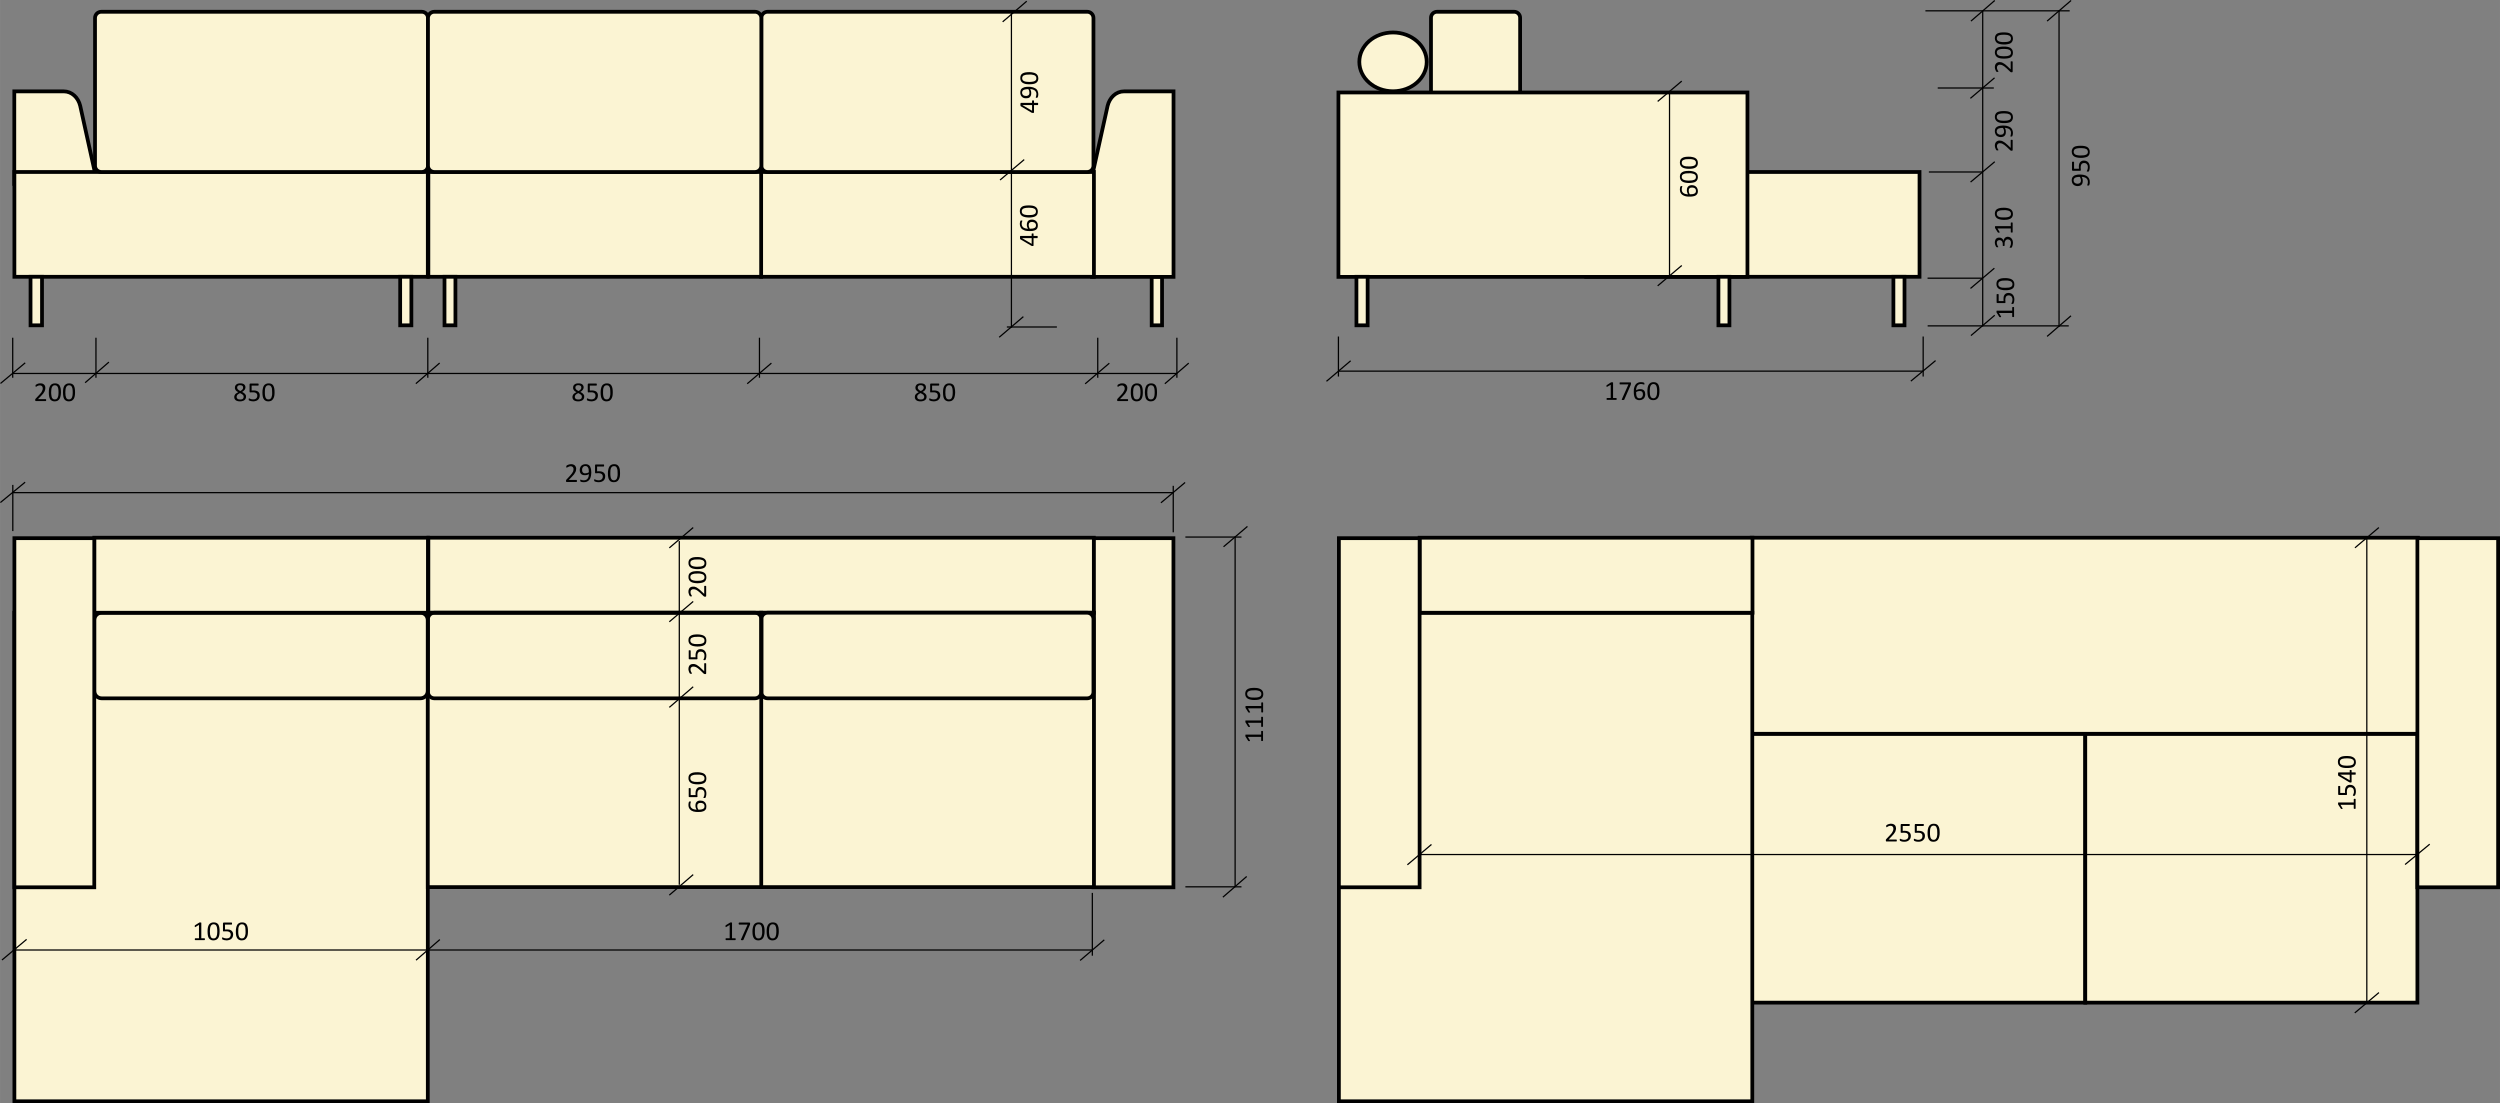 <?xml version="1.0" encoding="UTF-8"?> <svg xmlns="http://www.w3.org/2000/svg" xmlns:xlink="http://www.w3.org/1999/xlink" xml:space="preserve" width="267.325mm" height="117.959mm" version="1.1" style="shape-rendering:geometricPrecision; text-rendering:geometricPrecision; image-rendering:optimizeQuality; fill-rule:evenodd; clip-rule:evenodd" viewBox="0 0 26789 11821"><rect x="0" y="0" width="26789" height="11821" fill="#808080" stroke="none"/> <defs> <style type="text/css"> .str1 {stroke:black;stroke-width:13.438} .str0 {stroke:black;stroke-width:40.305} .fil3 {fill:none} .fil0 {fill:#FBF4D3} .fil4 {fill:black} .fil2 {fill:white} .fil1 {fill:#FBF4D3;fill-rule:nonzero} </style> </defs> <g id="Слой_x0020_1">  <polygon class="fil0 str0" points="18771,10744 22345,10744 22345,7863 18771,7863 "></polygon> <polygon class="fil0 str0" points="22345,10744 25904,10744 25904,7863 22345,7863 "></polygon> <polygon class="fil0 str0" points="18771,7863 25910,7863 25910,5762 18771,5762 "></polygon> <polygon class="fil0 str0" points="14347,11801 18777,11801 18777,6566 14347,6566 "></polygon> <polygon class="fil0 str0" points="15212,6566 18779,6566 18779,5762 15212,5762 "></polygon> <polygon class="fil0 str0" points="14347,9508 15212,9508 15212,5767 14347,5767 "></polygon> <polygon class="fil0 str0" points="25904,9508 26769,9508 26769,5767 25904,5767 "></polygon> <polygon class="fil1 str0" points="16997,2966 20569,2966 20569,1843 16997,1843 "></polygon> <path class="fil0 str0" d="M14566 663c0,-174 161,-315 361,-315 199,0 361,141 361,315 0,174 -162,315 -361,315 -200,0 -361,-141 -361,-315z"></path> <path class="fil0 str0" d="M15334 190c0,-35 29,-64 65,-64l826 0c35,0 64,29 64,64l0 1483c0,35 -29,64 -64,64l-826 0c-36,0 -65,-29 -65,-64l0 -1483z"></path> <polygon class="fil2" points="14342,2967 18725,2967 18725,991 14342,991 "></polygon> <polygon class="fil0 str0" points="14342,2967 18725,2967 18725,991 14342,991 "></polygon> <line class="fil3 str1" x1="14342" y1="3606" x2="14342" y2="4035"></line> <line class="fil3 str1" x1="20608" y1="3606" x2="20608" y2="4035"></line> <line class="fil3 str1" x1="20656" y1="3492" x2="22168" y2="3492"></line> <line class="fil3 str1" x1="20632" y1="116" x2="22178" y2="116"></line> <line class="fil3 str1" x1="21246" y1="3497" x2="21246" y2="117"></line> <line class="fil3 str1" x1="25362" y1="10745" x2="25362" y2="5766"></line> <line class="fil3 str1" x1="25916" y1="9157" x2="15204" y2="9157"></line> <line class="fil3 str1" x1="21375" y1="5" x2="21120" y2="226"></line> <line class="fil3 str1" x1="21375" y1="3378" x2="21120" y2="3596"></line> <line class="fil3 str1" x1="14347" y1="3977" x2="20607" y2="3977"></line> <line class="fil3 str1" x1="14473" y1="3866" x2="14214" y2="4086"></line> <line class="fil3 str1" x1="20741" y1="3864" x2="20476" y2="4084"></line> <line class="fil3 str1" x1="25492" y1="10636" x2="25233" y2="10854"></line> <line class="fil3 str1" x1="25491" y1="5653" x2="25235" y2="5870"></line> <path class="fil4" d="M21513 2537c9,0 17,2 23,5 7,3 13,7 18,13 5,5 9,12 12,21 2,8 4,17 4,27 0,7 -1,13 -2,18 -1,6 -2,10 -4,15 -1,4 -2,7 -4,10 -1,3 -2,5 -3,6 -1,0 -1,1 -2,1 -1,1 -2,1 -3,1 -1,0 -2,1 -3,1 -2,0 -3,0 -5,0 -4,0 -6,0 -8,-1 -1,-1 -2,-2 -2,-3 0,-1 1,-2 3,-5 1,-3 3,-6 5,-10 2,-4 3,-9 5,-14 1,-5 2,-11 2,-18 0,-6 -1,-12 -2,-17 -2,-4 -4,-9 -7,-12 -3,-3 -7,-6 -11,-7 -4,-2 -9,-3 -13,-3 -6,0 -11,1 -15,3 -4,2 -8,6 -11,10 -3,4 -5,8 -7,14 -2,6 -2,13 -2,20l0 18c0,1 -1,2 -1,2 0,1 -1,2 -2,2 0,1 -1,1 -3,2 -1,0 -3,0 -5,0 -1,0 -3,0 -4,0 -1,-1 -2,-1 -3,-2 -1,0 -1,-1 -2,-1 0,-1 0,-2 0,-3l0 -16c0,-7 -1,-12 -3,-17 -1,-5 -4,-10 -7,-13 -3,-4 -6,-6 -11,-8 -4,-2 -9,-3 -14,-3 -4,0 -8,0 -11,2 -4,1 -7,3 -10,5 -2,3 -4,6 -6,10 -1,4 -2,8 -2,14 0,5 1,10 3,15 1,5 3,9 5,13 2,3 4,6 5,9 2,2 3,4 3,5 0,0 0,1 0,2 -1,0 -1,1 -2,1 -1,0 -2,0 -3,1 -1,0 -3,0 -5,0 -1,0 -3,0 -4,0 -1,0 -2,-1 -3,-1 -1,0 -1,-1 -2,-1 -1,0 -1,-1 -2,-2 -1,-1 -3,-3 -4,-5 -2,-3 -4,-7 -5,-11 -2,-4 -4,-9 -5,-14 -1,-5 -2,-11 -2,-17 0,-9 2,-17 4,-23 2,-7 5,-12 9,-17 4,-4 9,-7 15,-10 5,-2 12,-3 19,-3 6,0 11,1 16,2 5,2 10,4 14,7 3,3 7,7 10,11 2,5 4,10 5,15l1 0c0,-6 2,-12 4,-17 3,-6 6,-10 10,-14 4,-4 8,-7 14,-9 5,-2 10,-4 16,-4zm44 -153c2,0 3,0 5,0 1,0 2,1 3,1 0,1 1,1 1,2 1,1 1,1 1,2l0 98c0,1 0,1 -1,2 0,0 -1,1 -1,2 -1,0 -2,0 -3,1 -2,0 -3,0 -5,0 -2,0 -3,0 -4,0 -2,-1 -3,-1 -4,-1 0,-1 -1,-1 -1,-2 -1,-1 -1,-1 -1,-2l0 -39 -143 0 22 36c1,2 1,3 2,5 0,1 0,2 -1,2 -1,1 -2,1 -3,2 -2,0 -4,0 -6,0 -1,0 -3,0 -4,0 -1,0 -2,-1 -3,-1 -1,0 -1,-1 -2,-1 0,-1 -1,-1 -2,-2l-27 -43c-1,-1 -1,-1 -1,-2 0,-1 0,-1 -1,-2 0,-1 0,-2 0,-3 0,-1 0,-3 0,-4 0,-3 0,-5 0,-6 0,-2 1,-3 1,-4 0,-1 1,-1 1,-2 1,0 1,0 2,0l165 0 0 -34c0,-1 0,-2 1,-2 0,-1 1,-1 1,-2 1,0 2,-1 4,-1 1,0 2,0 4,0zm-84 -158c14,0 27,1 39,4 12,2 22,6 31,11 8,5 15,12 20,21 4,8 7,19 7,31 0,12 -2,22 -7,30 -4,8 -10,14 -18,19 -8,5 -18,9 -30,11 -12,2 -26,3 -41,3 -15,0 -28,-1 -40,-4 -12,-2 -22,-6 -31,-11 -8,-5 -15,-12 -19,-20 -5,-9 -8,-19 -8,-32 0,-12 3,-22 7,-30 4,-8 10,-14 18,-19 9,-5 19,-9 31,-11 11,-2 25,-3 41,-3zm1 26c-9,0 -17,0 -25,1 -7,0 -14,1 -20,3 -5,1 -10,3 -14,5 -4,2 -8,4 -10,7 -3,3 -5,6 -6,10 -1,4 -2,8 -2,13 0,8 2,15 6,20 4,5 9,9 16,12 6,3 14,5 23,6 10,1 19,1 30,1 14,0 26,0 35,-2 10,-1 18,-4 24,-7 7,-3 11,-7 14,-12 3,-5 4,-11 4,-17 0,-6 -1,-11 -2,-15 -2,-4 -5,-7 -8,-10 -3,-3 -7,-6 -12,-8 -4,-2 -9,-3 -15,-4 -5,-1 -11,-2 -18,-3 -6,0 -13,0 -20,0z"></path> <line class="fil3 str1" x1="22064" y1="3501" x2="22064" y2="115"></line> <line class="fil3 str1" x1="22192" y1="3384" x2="21936" y2="3605"></line> <line class="fil3 str1" x1="22193" y1="5" x2="21936" y2="226"></line> <path class="fil4" d="M21556 657c2,0 3,0 5,0 1,0 2,1 3,1 1,0 2,1 2,2 1,1 1,1 1,2l0 104c0,1 0,2 -1,3 0,1 -1,2 -1,3 -1,1 -2,1 -4,2 -1,0 -3,0 -5,0 -2,0 -4,0 -5,0 -2,0 -3,-1 -4,-1 -1,-1 -2,-1 -3,-2 -1,-1 -3,-2 -4,-3l-38 -36c-9,-8 -17,-15 -24,-20 -7,-5 -14,-9 -20,-12 -5,-3 -11,-5 -15,-5 -5,-1 -10,-2 -14,-2 -4,0 -8,1 -12,2 -3,2 -7,4 -9,6 -3,3 -5,6 -7,10 -2,4 -2,8 -2,13 0,6 0,11 2,16 2,5 3,9 5,12 2,4 4,7 6,9 1,3 2,4 2,5 0,1 0,2 0,2 -1,1 -1,1 -2,2 -1,0 -2,0 -4,0 -1,1 -3,1 -5,1 -1,0 -3,0 -4,-1 -1,0 -2,0 -2,0 -1,0 -2,-1 -3,-1 0,0 -1,-1 -2,-2 -1,-1 -3,-3 -4,-6 -2,-3 -4,-7 -5,-11 -2,-4 -4,-9 -5,-14 -1,-5 -2,-11 -2,-17 0,-9 2,-17 4,-23 3,-7 6,-13 11,-17 4,-5 9,-8 15,-10 6,-3 13,-4 19,-4 6,0 12,1 18,2 6,1 12,3 19,7 7,3 15,8 23,14 9,7 19,16 30,26l31 30 0 -82c0,0 0,-1 0,-2 1,-1 1,-1 2,-2 1,0 2,-1 4,-1 1,0 2,0 4,0zm-83 -158c14,0 27,1 39,3 12,2 22,6 31,11 8,6 15,12 20,21 4,9 7,19 7,31 0,12 -2,22 -7,30 -4,8 -10,15 -18,20 -8,5 -18,8 -30,10 -12,2 -26,3 -41,3 -15,0 -28,-1 -40,-3 -12,-2 -22,-6 -31,-11 -8,-6 -15,-12 -19,-21 -5,-8 -8,-19 -8,-31 0,-12 3,-22 7,-30 4,-8 10,-15 18,-20 9,-5 19,-8 31,-10 11,-2 25,-3 41,-3zm1 25c-9,0 -17,0 -25,1 -7,1 -14,2 -20,3 -5,1 -10,3 -14,5 -4,2 -8,5 -10,8 -3,3 -5,6 -6,10 -1,3 -2,8 -2,12 0,8 2,15 6,20 4,5 9,9 16,12 6,3 14,5 23,6 10,1 19,2 30,2 14,0 26,-1 35,-2 10,-2 18,-4 24,-7 7,-3 11,-7 14,-12 3,-5 4,-11 4,-18 0,-5 -1,-10 -2,-14 -2,-4 -5,-8 -8,-11 -3,-3 -7,-5 -12,-7 -4,-2 -9,-4 -15,-5 -5,-1 -11,-2 -18,-2 -6,-1 -13,-1 -20,-1zm-1 -177c14,0 27,1 39,3 12,2 22,6 31,12 8,5 15,12 20,20 4,9 7,19 7,32 0,11 -2,21 -7,29 -4,9 -10,15 -18,20 -8,5 -18,8 -30,10 -12,3 -26,4 -41,4 -15,0 -28,-2 -40,-4 -12,-2 -22,-6 -31,-11 -8,-5 -15,-12 -19,-21 -5,-8 -8,-19 -8,-31 0,-12 3,-22 7,-30 4,-8 10,-15 18,-20 9,-4 19,-8 31,-10 11,-2 25,-3 41,-3zm1 25c-9,0 -17,1 -25,1 -7,1 -14,2 -20,3 -5,2 -10,3 -14,5 -4,2 -8,5 -10,8 -3,3 -5,6 -6,10 -1,4 -2,8 -2,12 0,9 2,15 6,20 4,5 9,10 16,12 6,3 14,5 23,6 10,2 19,2 30,2 14,0 26,-1 35,-2 10,-2 18,-4 24,-7 7,-3 11,-7 14,-12 3,-5 4,-11 4,-18 0,-5 -1,-10 -2,-14 -2,-4 -5,-8 -8,-11 -3,-3 -7,-5 -12,-7 -4,-2 -9,-3 -15,-5 -5,-1 -11,-2 -18,-2 -6,0 -13,-1 -20,-1z"></path> <path class="fil4" d="M22289 1870c9,0 17,1 25,2 8,1 16,2 24,5 8,2 15,5 22,9 6,4 12,9 17,15 5,6 9,13 12,21 3,8 4,18 4,28 0,5 0,9 0,12 -1,4 -2,8 -2,11 -1,3 -2,6 -3,8 -1,2 -2,4 -2,5 -1,1 -2,1 -4,2 -1,0 -3,0 -6,0 -2,0 -4,0 -5,0 -1,0 -2,0 -3,0 -1,-1 -1,-1 -1,-2 -1,0 -1,-1 -1,-2 0,-1 1,-2 1,-4 1,-2 2,-5 3,-8 1,-2 1,-6 2,-10 1,-4 1,-8 1,-13 0,-10 -2,-18 -5,-24 -4,-7 -9,-13 -15,-17 -6,-4 -13,-7 -21,-9 -8,-3 -16,-4 -25,-4 3,5 5,11 8,19 2,7 3,15 3,24 0,11 -1,19 -4,27 -3,7 -7,12 -12,17 -5,4 -11,7 -17,9 -7,2 -14,3 -22,3 -9,0 -17,-1 -24,-4 -8,-2 -14,-6 -20,-11 -6,-5 -10,-12 -14,-20 -3,-8 -5,-17 -5,-28 0,-8 1,-15 3,-21 2,-6 5,-11 9,-16 4,-4 8,-8 13,-11 6,-3 12,-6 18,-7 7,-2 14,-4 22,-5 8,0 16,-1 24,-1zm-2 26c-13,0 -23,0 -32,2 -8,2 -15,4 -20,7 -5,3 -9,7 -11,12 -3,5 -4,10 -4,16 0,6 1,12 4,16 2,5 5,8 9,11 4,3 8,5 13,6 5,2 9,3 15,3 5,0 11,-1 15,-2 5,-2 9,-3 12,-6 4,-3 6,-6 8,-11 2,-4 3,-9 3,-16 0,-7 -1,-14 -4,-21 -2,-7 -5,-12 -8,-17zm43 -175c10,0 19,1 27,5 8,3 15,8 20,14 5,6 9,14 12,22 3,9 4,18 4,29 0,6 0,11 -1,16 -1,5 -2,10 -3,14 -1,4 -2,8 -3,10 -2,3 -2,4 -3,5 -1,1 -1,1 -2,2 -1,0 -1,0 -2,1 -1,0 -2,0 -3,0 -2,0 -3,0 -5,0 -1,0 -3,0 -4,0 -1,0 -3,0 -3,-1 -1,0 -2,-1 -2,-1 -1,-1 -1,-1 -1,-2 0,-1 1,-2 2,-5 1,-2 3,-4 4,-8 1,-3 3,-7 4,-12 1,-6 2,-12 2,-19 0,-6 -1,-12 -2,-17 -2,-6 -4,-10 -8,-14 -3,-4 -7,-7 -12,-10 -5,-2 -11,-3 -18,-3 -6,0 -12,1 -16,3 -5,2 -9,5 -12,9 -3,4 -5,8 -6,14 -2,6 -3,14 -3,22 0,6 1,11 1,15 1,4 1,8 1,12 0,3 -1,5 -2,6 -1,1 -4,2 -7,2l-77 0c-3,0 -5,-1 -7,-3 -1,-1 -2,-3 -2,-6l0 -83c0,-1 0,-2 1,-2 0,-1 1,-2 2,-2 1,-1 2,-1 3,-1 1,-1 3,-1 5,-1 3,0 6,1 8,2 2,1 3,2 3,4l0 70 52 0c0,-4 0,-7 0,-11 -1,-3 -1,-7 -1,-12 0,-10 2,-20 4,-28 3,-8 6,-15 11,-20 5,-5 11,-9 17,-12 7,-3 14,-4 22,-4zm-34 -159c15,0 28,1 40,3 12,2 22,6 31,11 8,6 15,13 19,21 5,9 7,19 7,32 0,11 -2,21 -6,29 -4,8 -10,15 -18,20 -9,5 -19,8 -31,10 -12,3 -25,4 -41,4 -14,0 -27,-2 -39,-4 -12,-2 -22,-6 -31,-11 -8,-5 -15,-12 -20,-21 -4,-8 -7,-19 -7,-31 0,-12 2,-22 7,-30 4,-8 10,-15 18,-20 8,-5 18,-8 30,-10 12,-2 26,-3 41,-3zm2 25c-9,0 -18,1 -25,1 -8,1 -14,2 -20,3 -5,2 -10,3 -14,5 -5,2 -8,5 -11,8 -2,3 -4,6 -5,10 -2,3 -2,8 -2,12 0,9 2,15 6,20 3,5 9,9 15,12 7,3 15,5 24,6 9,2 19,2 30,2 14,0 25,-1 35,-2 10,-2 18,-4 24,-7 6,-3 11,-7 14,-12 3,-5 4,-11 4,-18 0,-5 -1,-10 -3,-14 -1,-4 -4,-8 -7,-11 -3,-3 -7,-5 -12,-7 -4,-2 -9,-3 -15,-5 -5,-1 -11,-2 -18,-2 -6,0 -13,-1 -20,-1z"></path> <polygon class="fil0 str0" points="14535,3486 14655,3486 14655,2966 14535,2966 "></polygon> <polygon class="fil0 str0" points="18414,3486 18532,3486 18532,2966 18414,2966 "></polygon> <line class="fil3 str1" x1="20655" y1="2981" x2="21241" y2="2981"></line> <line class="fil3 str1" x1="21371" y1="2874" x2="21115" y2="3091"></line> <path class="fil4" d="M21573 3290c1,0 3,0 4,0 1,0 2,1 3,1 1,1 2,1 2,2 0,1 0,1 0,2l0 98c0,0 0,1 0,1 0,1 -1,2 -2,2 -1,1 -2,1 -3,1 -1,1 -3,1 -4,1 -2,0 -4,0 -5,-1 -1,0 -2,0 -3,-1 -1,0 -1,-1 -2,-1 0,-1 -1,-2 -1,-2l0 -39 -142 0 22 36c1,2 1,3 1,4 1,1 0,2 0,3 -1,0 -2,1 -3,1 -2,0 -4,1 -6,1 -1,0 -3,-1 -4,-1 -1,0 -2,0 -3,0 -1,-1 -1,-1 -2,-2 0,0 -1,-1 -2,-2l-27 -43c-1,0 -1,-1 -1,-1 0,-1 0,-1 -1,-2 0,-1 0,-2 0,-3 0,-2 0,-3 0,-5 0,-2 0,-4 0,-6 1,-1 1,-2 1,-3 0,-1 1,-2 1,-2 1,0 2,0 2,0l164 0 0 -34c0,-1 1,-2 1,-2 1,-1 1,-2 2,-2 1,0 2,-1 3,-1 1,0 3,0 5,0zm-51 -151c10,0 19,2 27,5 8,4 14,8 20,15 5,6 9,13 12,22 3,8 4,18 4,28 0,6 0,11 -1,16 -1,6 -2,10 -3,14 -1,4 -2,8 -4,10 -1,3 -2,5 -2,5 -1,1 -2,2 -2,2 -1,0 -2,0 -2,1 -1,0 -2,0 -3,0 -2,0 -3,0 -5,0 -2,0 -3,0 -4,0 -2,0 -3,0 -4,-1 0,0 -1,-1 -1,-1 -1,-1 -1,-1 -1,-2 0,-1 1,-2 2,-4 1,-2 2,-5 4,-9 1,-3 3,-7 4,-12 1,-5 2,-11 2,-18 0,-7 -1,-13 -3,-18 -1,-5 -4,-10 -7,-14 -3,-4 -7,-7 -12,-9 -5,-2 -11,-4 -18,-4 -6,0 -12,1 -16,3 -5,2 -9,5 -12,9 -3,4 -5,9 -6,15 -2,6 -3,13 -3,21 0,6 1,11 1,15 1,5 1,9 1,12 0,3 -1,5 -2,6 -1,1 -3,2 -7,2l-76 0c-3,0 -6,-1 -7,-2 -2,-2 -3,-4 -3,-7l0 -83c0,-1 1,-1 1,-2 0,-1 1,-1 2,-2 1,0 2,-1 3,-1 2,0 3,0 5,0 4,0 6,0 8,1 2,1 3,2 3,4l0 70 53 0c-1,-3 -1,-7 -1,-10 0,-4 0,-8 0,-12 0,-11 1,-21 3,-29 3,-8 7,-14 11,-20 5,-5 11,-9 17,-12 7,-2 14,-4 22,-4zm-34 -159c15,0 28,1 40,4 12,2 22,6 30,11 9,5 16,12 20,21 5,8 7,18 7,31 0,12 -2,22 -6,30 -4,8 -10,14 -19,19 -8,5 -18,8 -30,11 -12,2 -25,3 -41,3 -14,0 -27,-1 -39,-4 -12,-2 -22,-6 -31,-11 -8,-5 -15,-12 -19,-21 -5,-8 -7,-19 -7,-31 0,-12 2,-22 6,-30 4,-8 10,-14 18,-19 9,-5 19,-9 30,-11 12,-2 26,-3 41,-3zm2 26c-9,0 -18,0 -25,1 -7,0 -14,1 -20,3 -5,1 -10,3 -14,5 -4,2 -8,4 -10,7 -3,3 -5,6 -6,10 -1,4 -2,8 -2,13 0,8 2,14 6,20 4,5 9,9 16,12 6,3 14,5 23,6 9,1 19,1 30,1 14,0 25,-1 35,-2 10,-1 18,-4 24,-7 6,-3 11,-7 14,-12 2,-5 4,-11 4,-18 0,-5 -1,-10 -3,-14 -2,-4 -4,-7 -7,-10 -3,-3 -7,-6 -12,-8 -4,-2 -9,-3 -15,-4 -5,-1 -11,-2 -18,-3 -6,0 -13,0 -20,0z"></path> <polygon class="fil0 str0" points="20289,3486 20408,3486 20408,2966 20289,2966 "></polygon> <line class="fil3 str1" x1="20669" y1="1843" x2="21246" y2="1843"></line> <line class="fil3 str1" x1="21375" y1="1733" x2="21116" y2="1951"></line> <line class="fil3 str1" x1="20764" y1="943" x2="21365" y2="943"></line> <line class="fil3 str1" x1="21373" y1="834" x2="21114" y2="1054"></line> <path class="fil4" d="M21556 1498c2,0 3,0 5,0 1,0 2,1 3,1 1,1 2,1 2,2 1,1 1,1 1,2l0 104c0,1 0,2 -1,3 0,1 -1,2 -1,3 -1,1 -2,1 -4,2 -1,0 -3,0 -5,0 -2,0 -4,0 -5,0 -2,0 -3,-1 -4,-1 -1,0 -2,-1 -3,-2 -1,-1 -3,-1 -4,-3l-38 -36c-9,-8 -17,-15 -24,-20 -7,-5 -14,-9 -20,-12 -5,-3 -11,-5 -15,-5 -5,-1 -10,-2 -14,-2 -4,0 -8,1 -12,2 -3,2 -7,4 -9,6 -3,3 -5,6 -7,10 -2,4 -2,8 -2,13 0,6 0,11 2,16 2,5 3,9 5,12 2,4 4,7 6,9 1,3 2,4 2,5 0,1 0,2 0,2 -1,1 -1,1 -2,2 -1,0 -2,0 -4,0 -1,1 -3,1 -5,1 -1,0 -3,0 -4,0 -1,-1 -2,-1 -2,-1 -1,0 -2,-1 -3,-1 0,0 -1,-1 -2,-2 -1,-1 -3,-3 -4,-6 -2,-3 -4,-7 -5,-11 -2,-4 -4,-9 -5,-14 -1,-5 -2,-11 -2,-17 0,-9 2,-17 4,-23 3,-7 6,-13 11,-17 4,-5 9,-8 15,-10 6,-3 13,-4 19,-4 6,0 12,1 18,2 6,1 12,3 19,7 7,3 15,8 23,14 9,7 19,16 30,26l31 30 0 -82c0,0 0,-1 0,-2 1,-1 1,-1 2,-2 1,0 2,-1 4,-1 1,0 2,0 4,0zm-90 -153c8,0 16,1 24,2 9,1 17,2 24,5 8,2 15,5 22,9 7,4 13,9 18,15 5,6 9,13 11,21 3,8 5,18 5,28 0,5 -1,9 -1,13 -1,3 -1,7 -2,10 -1,3 -2,6 -3,8 0,2 -1,4 -2,5 -1,1 -2,1 -4,2 -1,0 -3,0 -6,0 -2,0 -4,0 -5,0 -1,0 -2,0 -3,0 0,-1 -1,-1 -1,-2 0,0 0,-1 0,-2 0,-1 0,-2 1,-4 0,-2 1,-4 2,-7 1,-3 2,-7 2,-11 1,-4 1,-8 1,-13 0,-10 -1,-18 -5,-24 -4,-7 -8,-12 -15,-17 -6,-4 -13,-7 -21,-9 -8,-2 -16,-4 -25,-4 3,5 6,11 8,19 2,7 3,15 3,24 0,11 -1,19 -4,27 -3,7 -7,12 -12,17 -4,4 -10,7 -17,9 -7,2 -14,3 -22,3 -9,0 -17,-1 -24,-4 -7,-2 -14,-6 -20,-11 -6,-5 -10,-12 -13,-20 -4,-8 -6,-17 -6,-28 0,-8 1,-15 3,-21 2,-6 5,-11 9,-16 4,-4 8,-8 14,-11 5,-3 11,-6 17,-7 7,-2 14,-4 22,-4 8,-1 16,-2 25,-2zm-3 26c-12,0 -23,0 -31,2 -9,2 -16,4 -21,7 -5,4 -9,7 -11,12 -2,5 -4,10 -4,16 0,6 1,12 4,16 2,5 5,8 9,11 4,3 8,5 13,7 5,1 10,2 15,2 6,0 11,-1 15,-2 5,-1 9,-3 13,-6 3,-3 5,-6 7,-11 2,-4 3,-9 3,-16 0,-7 -1,-14 -3,-21 -3,-7 -6,-12 -9,-17zm10 -181c14,0 27,1 39,3 12,2 22,6 31,11 8,5 15,12 20,21 4,8 7,19 7,31 0,12 -2,22 -7,30 -4,8 -10,15 -18,20 -8,5 -18,8 -30,10 -12,2 -26,3 -41,3 -15,0 -28,-1 -40,-3 -12,-3 -22,-6 -31,-12 -8,-5 -15,-12 -19,-20 -5,-9 -8,-19 -8,-31 0,-12 3,-22 7,-30 4,-8 10,-15 18,-20 9,-5 19,-8 31,-10 11,-2 25,-3 41,-3zm1 25c-9,0 -17,0 -25,1 -7,1 -14,2 -20,3 -5,1 -10,3 -14,5 -4,2 -8,5 -10,8 -3,2 -5,6 -6,9 -1,4 -2,8 -2,13 0,8 2,15 6,20 4,5 9,9 16,12 6,3 14,5 23,6 10,1 19,2 30,2 14,0 26,-1 35,-2 10,-2 18,-4 24,-7 7,-3 11,-7 14,-12 3,-5 4,-11 4,-18 0,-5 -1,-10 -2,-14 -2,-4 -5,-8 -8,-11 -3,-3 -7,-5 -12,-7 -4,-2 -9,-4 -15,-5 -5,-1 -11,-2 -18,-2 -6,-1 -13,-1 -20,-1z"></path> <line class="fil3 str1" x1="18021" y1="2845" x2="17763" y2="3063"></line> <line class="fil3 str1" x1="18021" y1="869" x2="17763" y2="1087"></line> <line class="fil3 str1" x1="17890" y1="2966" x2="17890" y2="1003"></line> <path class="fil4" d="M18130 1984c8,0 16,2 24,4 8,3 14,7 20,12 6,5 11,12 14,20 4,8 6,17 6,28 0,8 -1,15 -3,21 -2,6 -5,11 -9,15 -3,5 -8,8 -13,11 -5,3 -11,6 -18,7 -6,2 -13,3 -21,4 -8,1 -17,1 -26,1 -8,0 -16,0 -24,-1 -8,-1 -16,-2 -24,-5 -7,-2 -15,-5 -21,-9 -7,-3 -13,-8 -18,-14 -5,-6 -9,-13 -12,-21 -2,-8 -4,-17 -4,-28 0,-3 0,-7 1,-10 0,-4 1,-7 1,-10 1,-4 2,-6 3,-8 1,-2 1,-4 2,-4 0,-1 1,-2 2,-2 0,0 1,-1 2,-1 0,0 1,0 2,0 1,0 2,0 4,0 1,0 3,0 4,0 1,0 2,0 3,0 1,1 1,1 2,2 0,0 0,1 0,2 0,1 0,2 -1,4 0,2 -1,4 -2,7 -1,2 -1,5 -2,9 -1,4 -1,8 -1,13 0,9 2,17 5,23 4,7 9,12 15,16 6,4 13,7 22,9 8,2 16,3 25,4 -1,-3 -3,-6 -4,-9 -2,-3 -3,-6 -4,-10 -1,-4 -2,-8 -3,-12 -1,-4 -1,-9 -1,-13 0,-10 1,-19 4,-26 3,-7 7,-12 12,-17 4,-4 10,-7 17,-9 6,-2 14,-3 21,-3zm3 26c-6,0 -11,0 -16,1 -4,1 -8,3 -11,6 -4,2 -6,6 -8,10 -1,5 -2,10 -2,16 0,4 0,7 1,11 0,3 1,7 2,10 1,4 3,7 4,10 2,3 3,6 5,8 12,0 23,-1 31,-2 9,-2 15,-4 20,-7 5,-3 9,-7 11,-12 2,-4 3,-9 3,-15 0,-7 -1,-12 -3,-17 -2,-4 -5,-8 -9,-11 -4,-3 -9,-5 -14,-6 -4,-2 -9,-2 -14,-2zm-36 -179c14,0 27,1 39,4 12,2 22,6 31,11 8,5 15,12 20,20 4,9 7,19 7,32 0,12 -3,21 -7,29 -4,9 -10,15 -18,20 -8,5 -18,8 -30,10 -12,2 -26,4 -41,4 -15,0 -28,-2 -40,-4 -11,-2 -22,-6 -30,-11 -9,-5 -15,-12 -20,-21 -5,-8 -7,-19 -7,-31 0,-12 2,-22 6,-30 4,-8 11,-14 19,-19 8,-5 18,-9 30,-11 12,-2 25,-3 41,-3zm2 26c-10,0 -18,0 -26,1 -7,0 -14,1 -19,3 -6,1 -11,3 -15,5 -4,2 -7,4 -10,7 -3,3 -5,6 -6,10 -1,4 -2,8 -2,12 0,9 2,15 6,20 4,6 9,10 16,12 7,3 15,5 24,6 9,2 19,2 29,2 14,0 26,-1 36,-2 9,-2 17,-4 24,-7 6,-3 10,-7 13,-12 3,-5 4,-11 4,-18 0,-5 -1,-10 -2,-14 -2,-4 -5,-8 -8,-10 -3,-3 -7,-6 -12,-8 -4,-2 -9,-3 -15,-4 -5,-2 -11,-2 -17,-3 -7,0 -13,0 -20,0zm-2 -178c14,0 27,1 39,4 12,2 22,6 31,11 8,5 15,12 20,21 4,8 7,19 7,31 0,12 -3,22 -7,30 -4,8 -10,14 -18,19 -8,5 -18,9 -30,11 -12,2 -26,3 -41,3 -15,0 -28,-1 -40,-4 -11,-2 -22,-6 -30,-11 -9,-5 -15,-12 -20,-21 -5,-8 -7,-18 -7,-31 0,-12 2,-22 6,-30 4,-8 11,-14 19,-19 8,-5 18,-9 30,-11 12,-2 25,-3 41,-3zm2 26c-10,0 -18,0 -26,1 -7,0 -14,1 -19,3 -6,1 -11,3 -15,5 -4,2 -7,4 -10,7 -3,3 -5,6 -6,10 -1,4 -2,8 -2,13 0,8 2,14 6,20 4,5 9,9 16,12 7,3 15,5 24,6 9,1 19,1 29,1 14,0 26,0 36,-2 9,-1 17,-4 24,-7 6,-3 10,-7 13,-12 3,-5 4,-11 4,-18 0,-5 -1,-10 -2,-14 -2,-4 -5,-7 -8,-10 -3,-3 -7,-6 -12,-8 -4,-2 -9,-3 -15,-4 -5,-1 -11,-2 -17,-3 -7,0 -13,0 -20,0z"></path> <line class="fil3 str1" x1="26036" y1="9046" x2="25772" y2="9264"></line> <line class="fil3 str1" x1="15339" y1="9049" x2="15081" y2="9267"></line> <path class="fil4" d="M17324 4275c0,2 0,4 -1,5 0,1 0,2 -1,3 0,1 -1,1 -2,2 0,0 -1,0 -2,0l-98 0c0,0 -1,0 -1,0 -1,-1 -2,-1 -2,-2 -1,-1 -1,-2 -1,-3 -1,-1 -1,-3 -1,-5 0,-1 0,-3 1,-4 0,-1 0,-2 1,-3 0,-1 1,-2 1,-2 1,-1 2,-1 2,-1l40 0 0 -142 -37 21c-2,1 -3,2 -4,2 -1,0 -2,0 -3,-1 0,0 -1,-1 -1,-3 0,-1 -1,-3 -1,-5 0,-2 1,-3 1,-5 0,-1 0,-2 0,-3 1,0 1,-1 2,-2 0,0 1,-1 2,-1l43 -28c0,0 1,-1 1,-1 1,0 2,0 3,0 0,0 1,-1 3,-1 1,0 2,0 4,0 2,0 4,0 6,1 1,0 2,0 3,0 1,1 2,1 2,2 0,0 1,1 1,1l0 165 33 0c1,0 2,0 3,1 0,0 1,1 1,2 1,1 1,2 1,3 1,1 1,3 1,4zm153 -167c0,2 0,4 0,5 0,1 -1,3 -1,4 0,1 0,3 -1,4 0,1 -1,2 -1,4l-68 155c0,2 -1,3 -2,3 0,1 -1,2 -3,2 -1,0 -2,1 -4,1 -2,0 -4,0 -6,0 -3,0 -6,0 -8,0 -2,-1 -3,-1 -4,-2 -1,0 -1,-1 -1,-2 0,-1 1,-2 1,-3l71 -160 -90 0c-2,0 -3,0 -4,-2 -1,-2 -1,-5 -1,-9 0,-1 0,-3 0,-4 0,-2 1,-3 1,-4 1,-1 1,-1 2,-2 0,0 1,0 2,0l109 0c2,0 3,0 4,0 1,0 2,1 2,2 1,1 1,2 2,3 0,1 0,3 0,5zm153 116c0,9 -1,17 -4,24 -2,8 -6,15 -11,21 -6,5 -12,10 -20,14 -8,3 -18,5 -29,5 -8,0 -14,-1 -20,-3 -6,-2 -12,-5 -16,-8 -5,-4 -8,-8 -11,-13 -3,-6 -5,-12 -7,-18 -2,-7 -3,-14 -4,-22 -1,-8 -1,-17 -1,-26 0,-8 0,-16 1,-24 1,-8 2,-16 5,-24 2,-7 5,-15 9,-21 4,-7 8,-13 14,-18 6,-5 13,-9 21,-12 8,-3 17,-4 28,-4 3,0 7,0 11,1 3,0 7,1 10,1 3,1 5,2 8,3 2,1 3,1 4,2 0,0 1,1 1,2 1,0 1,1 1,2 0,0 0,1 1,2 0,1 0,2 0,4 0,1 0,3 0,4 0,1 -1,2 -1,3 0,1 -1,1 -1,2 -1,0 -1,0 -2,0 -1,0 -3,0 -5,-1 -2,0 -4,-1 -6,-2 -3,-1 -6,-1 -10,-2 -4,-1 -8,-1 -13,-1 -9,0 -17,2 -23,5 -7,4 -12,9 -16,15 -4,6 -7,13 -9,22 -2,8 -3,16 -3,25 2,-1 5,-3 8,-4 3,-2 7,-3 10,-4 4,-1 8,-2 12,-3 4,-1 9,-1 13,-1 11,0 19,1 26,4 7,3 13,7 17,12 4,5 7,10 9,17 2,7 3,14 3,21zm-25 3c0,-6 -1,-11 -2,-16 -1,-4 -3,-8 -6,-11 -2,-3 -6,-6 -10,-8 -4,-1 -10,-2 -16,-2 -4,0 -7,0 -11,1 -3,0 -7,1 -10,2 -3,1 -7,3 -10,4 -3,2 -6,3 -8,5 0,13 1,23 2,31 2,9 4,16 7,21 3,5 7,8 12,11 4,2 10,3 16,3 6,0 11,-1 16,-4 4,-2 8,-5 11,-9 3,-4 5,-8 7,-13 1,-5 2,-10 2,-15zm177 -36c0,14 -1,28 -3,39 -2,12 -6,23 -11,31 -6,9 -12,15 -21,20 -8,5 -19,7 -31,7 -12,0 -22,-2 -30,-6 -8,-5 -15,-11 -20,-19 -5,-8 -8,-18 -10,-30 -2,-12 -3,-26 -3,-41 0,-14 1,-28 3,-40 2,-11 6,-22 11,-30 6,-9 13,-15 21,-20 9,-5 19,-7 31,-7 12,0 22,2 30,6 8,4 15,11 20,19 5,8 8,18 10,30 2,12 3,25 3,41zm-25 2c0,-10 0,-18 -1,-26 -1,-7 -2,-14 -3,-19 -1,-6 -3,-11 -5,-15 -2,-4 -5,-7 -8,-10 -3,-3 -6,-5 -10,-6 -3,-1 -7,-2 -12,-2 -8,0 -15,2 -20,6 -5,4 -9,9 -12,16 -3,7 -5,15 -6,24 -1,9 -2,19 -2,29 0,14 1,26 2,36 2,10 4,18 7,24 3,6 7,11 12,13 5,3 11,5 18,5 5,0 10,-1 14,-3 4,-2 8,-4 11,-8 3,-3 5,-7 7,-11 2,-5 4,-10 5,-15 1,-6 2,-12 2,-18 1,-7 1,-13 1,-20z"></path> <path class="fil4" d="M20326 9006c0,2 0,4 -1,5 0,1 0,3 -1,3 0,1 -1,2 -1,3 -1,0 -2,0 -3,0l-104 0c-1,0 -2,0 -3,0 -1,-1 -2,-1 -3,-2 0,-1 -1,-2 -1,-3 -1,-2 -1,-4 -1,-6 0,-2 0,-3 0,-5 1,-1 1,-3 1,-4 1,-1 1,-2 2,-3 1,-1 2,-2 3,-4l36 -38c9,-9 16,-17 21,-24 5,-7 9,-14 11,-19 3,-6 5,-11 6,-16 1,-5 1,-9 1,-13 0,-5 -1,-9 -2,-12 -1,-4 -3,-7 -6,-10 -2,-3 -6,-5 -9,-7 -4,-1 -9,-2 -14,-2 -6,0 -11,1 -16,2 -4,2 -8,4 -12,6 -4,2 -6,3 -9,5 -2,2 -4,2 -5,2 -1,0 -1,0 -2,0 0,-1 -1,-1 -1,-2 -1,-1 -1,-2 -1,-3 0,-2 0,-4 0,-6 0,-1 0,-2 0,-3 0,-2 0,-2 0,-3 1,-1 1,-2 1,-2 1,-1 1,-2 3,-3 1,-1 3,-2 6,-4 2,-2 6,-4 10,-5 5,-2 9,-3 15,-4 5,-2 10,-2 16,-2 9,0 17,1 24,4 7,2 12,6 17,10 4,5 8,10 10,16 2,6 3,12 3,18 0,6 0,12 -2,18 -1,6 -3,13 -6,20 -4,7 -9,14 -15,23 -7,8 -15,18 -26,29l-30 31 82 0c1,0 1,0 2,1 1,0 2,1 2,2 1,0 1,2 1,3 1,1 1,3 1,4zm150 -49c0,10 -2,19 -5,27 -4,7 -9,14 -15,19 -6,6 -13,10 -22,13 -8,3 -18,4 -28,4 -6,0 -12,-1 -17,-1 -5,-1 -10,-2 -14,-3 -4,-2 -7,-3 -10,-4 -2,-1 -4,-2 -5,-3 0,0 -1,-1 -1,-2 -1,0 -1,-1 -1,-2 0,0 0,-2 -1,-3 0,-1 0,-3 0,-4 0,-2 0,-3 0,-5 1,-1 1,-2 1,-3 1,-1 1,-1 2,-2 0,0 1,0 1,0 1,0 3,0 5,2 2,1 5,2 8,3 4,2 8,3 13,4 5,2 11,2 18,2 6,0 12,0 18,-2 5,-2 10,-4 14,-7 4,-4 7,-8 9,-13 2,-5 3,-11 3,-18 0,-6 -1,-11 -2,-16 -2,-4 -5,-8 -9,-11 -4,-3 -9,-6 -15,-7 -6,-1 -13,-2 -21,-2 -6,0 -11,0 -16,1 -4,0 -8,0 -12,0 -2,0 -4,0 -5,-1 -2,-2 -2,-4 -2,-8l0 -76c0,-3 1,-6 2,-7 2,-2 4,-2 7,-2l83 0c0,0 1,0 2,0 1,1 1,1 2,2 0,1 1,2 1,3 0,2 0,3 0,5 0,4 0,6 -1,8 -1,2 -3,3 -4,3l-70 0 0 53c3,-1 6,-1 10,-1 3,0 8,0 12,0 11,0 20,1 28,4 8,2 15,6 20,11 6,4 10,10 13,17 2,6 4,14 4,22zm151 0c0,10 -2,19 -5,27 -4,7 -9,14 -15,19 -6,6 -13,10 -22,13 -8,3 -18,4 -28,4 -6,0 -12,-1 -17,-1 -5,-1 -10,-2 -14,-3 -4,-2 -7,-3 -10,-4 -2,-1 -4,-2 -5,-3 0,0 -1,-1 -1,-2 -1,0 -1,-1 -1,-2 0,0 -1,-2 -1,-3 0,-1 0,-3 0,-4 0,-2 0,-3 0,-5 1,-1 1,-2 1,-3 1,-1 1,-1 2,-2 0,0 1,0 1,0 1,0 3,0 5,2 2,1 5,2 8,3 4,2 8,3 13,4 5,2 11,2 18,2 6,0 12,0 18,-2 5,-2 10,-4 14,-7 4,-4 7,-8 9,-13 2,-5 3,-11 3,-18 0,-6 -1,-11 -2,-16 -2,-4 -5,-8 -9,-11 -4,-3 -9,-6 -15,-7 -6,-1 -13,-2 -22,-2 -5,0 -10,0 -15,1 -4,0 -8,0 -12,0 -2,0 -4,0 -5,-1 -2,-2 -2,-4 -2,-8l0 -76c0,-3 1,-6 2,-7 2,-2 4,-2 7,-2l83 0c0,0 1,0 2,0 1,1 1,1 2,2 0,1 1,2 1,3 0,2 0,3 0,5 0,4 0,6 -1,8 -1,2 -3,3 -4,3l-70 0 0 53c3,-1 6,-1 10,-1 3,0 8,0 12,0 11,0 20,1 28,4 8,2 15,6 20,11 6,4 10,10 13,17 2,6 4,14 4,22zm158 -34c0,14 -1,27 -4,39 -2,12 -6,22 -11,31 -5,9 -12,15 -21,20 -8,5 -19,7 -31,7 -12,0 -22,-2 -30,-6 -8,-5 -14,-11 -19,-19 -5,-8 -9,-18 -11,-30 -2,-12 -3,-26 -3,-41 0,-15 1,-28 4,-40 2,-12 6,-22 11,-30 5,-9 12,-16 20,-20 9,-5 19,-7 32,-7 12,0 22,2 30,6 8,4 14,10 19,19 5,8 9,18 11,30 2,12 3,25 3,41zm-26 2c0,-10 0,-18 -1,-26 0,-7 -1,-14 -3,-19 -1,-6 -3,-11 -5,-15 -2,-4 -4,-8 -7,-10 -3,-3 -6,-5 -10,-6 -4,-1 -8,-2 -13,-2 -8,0 -15,2 -20,6 -5,4 -9,9 -12,16 -3,7 -5,15 -6,24 -1,9 -1,19 -1,29 0,14 0,26 2,36 1,10 3,18 7,24 3,6 7,10 12,13 5,3 10,4 17,4 6,0 11,0 15,-2 4,-2 7,-4 10,-8 3,-3 6,-7 8,-11 2,-5 3,-10 4,-15 1,-6 2,-12 3,-18 0,-7 0,-13 0,-20z"></path> <path class="fil4" d="M25232 8560c2,0 4,0 5,0 1,0 2,1 3,1 1,1 1,1 2,2 0,1 0,1 0,2l0 98c0,0 0,1 0,2 -1,0 -1,1 -2,1 -1,1 -2,1 -3,1 -1,1 -3,1 -5,1 -2,0 -3,0 -4,-1 -2,0 -3,0 -3,-1 -1,0 -2,-1 -2,-1 -1,-1 -1,-2 -1,-2l0 -39 -142 0 21 36c1,2 2,3 2,4 0,1 0,2 -1,3 0,1 -1,1 -3,1 -1,0 -3,1 -5,1 -2,0 -3,0 -4,-1 -2,0 -2,0 -3,0 -1,-1 -2,-1 -2,-2 -1,0 -1,-1 -2,-2l-28 -43c0,0 0,-1 0,-1 -1,-1 -1,-1 -1,-2 0,-1 0,-2 0,-3 0,-1 0,-3 0,-5 0,-2 0,-4 0,-5 0,-2 0,-3 1,-4 0,-1 0,-2 1,-2 1,0 1,0 2,0l164 0 0 -34c0,-1 0,-2 1,-2 0,-1 1,-1 2,-2 0,0 1,-1 3,-1 1,0 2,0 4,0zm-50 -150c10,0 19,2 27,5 7,3 14,8 19,14 6,7 10,14 13,22 2,9 4,18 4,29 0,6 -1,11 -1,16 -1,6 -2,10 -3,14 -2,4 -3,8 -4,10 -1,3 -2,4 -3,5 0,1 -1,1 -2,2 0,0 -1,0 -2,1 -1,0 -2,0 -3,0 -1,0 -3,0 -4,0 -2,0 -3,0 -5,0 -1,0 -2,0 -3,-1 -1,0 -1,-1 -2,-1 0,-1 0,-1 0,-2 0,-1 0,-2 1,-5 2,-2 3,-4 4,-8 2,-3 3,-7 4,-12 2,-5 2,-11 2,-18 0,-7 -1,-13 -2,-18 -2,-6 -4,-10 -7,-14 -4,-4 -8,-7 -13,-9 -5,-3 -11,-4 -18,-4 -6,0 -11,1 -16,3 -4,2 -8,5 -11,9 -3,4 -5,9 -7,15 -1,6 -2,13 -2,21 0,6 0,11 1,15 0,4 1,8 1,12 0,3 -1,5 -2,6 -2,1 -4,2 -7,2l-77 0c-3,0 -5,-1 -7,-3 -1,-1 -2,-3 -2,-6l0 -83c0,-1 0,-1 1,-2 0,-1 1,-1 2,-2 0,0 2,-1 3,-1 1,0 3,0 5,0 3,0 6,0 8,1 2,1 3,2 3,4l0 70 52 0c0,-3 -1,-7 -1,-10 0,-4 0,-8 0,-13 0,-10 1,-20 4,-28 2,-8 6,-14 11,-20 4,-5 10,-9 17,-12 6,-3 14,-4 22,-4zm7 -160c3,0 6,1 7,2 2,1 3,2 3,4l0 21 39 0c1,0 2,0 2,0 1,1 1,1 2,2 0,1 0,3 1,4 0,2 0,4 0,6 0,2 0,4 0,6 -1,1 -1,3 -1,4 -1,1 -1,1 -2,1 0,1 -1,1 -2,1l-39 0 0 77c0,1 0,2 0,3 -1,1 -1,2 -2,2 -1,1 -2,1 -3,1 -2,1 -4,1 -6,1 -2,0 -3,0 -5,0 -1,0 -3,-1 -4,-1 -1,0 -2,-1 -3,-1 -1,-1 -3,-1 -4,-2l-113 -67c-1,-1 -2,-1 -2,-2 -1,-1 -2,-2 -2,-4 0,-1 -1,-3 -1,-5 0,-2 0,-5 0,-8 0,-3 0,-6 0,-8 1,-2 1,-4 1,-6 1,-1 1,-2 2,-3 1,-1 1,-1 2,-1l120 0 0 -21c0,-2 0,-3 2,-4 2,-1 4,-2 8,-2zm-113 51l0 0 103 61 0 -61 -103 0zm72 -200c14,0 28,1 39,3 12,3 22,6 31,12 8,5 15,12 20,20 4,9 7,19 7,32 0,11 -2,21 -7,29 -4,8 -10,15 -18,20 -8,5 -18,8 -30,10 -12,2 -26,3 -41,3 -14,0 -27,-1 -39,-3 -12,-2 -22,-6 -31,-11 -9,-6 -15,-12 -20,-21 -4,-8 -7,-19 -7,-31 0,-12 2,-22 6,-30 5,-8 11,-14 19,-19 8,-5 18,-9 30,-11 12,-2 26,-3 41,-3zm2 25c-10,0 -18,1 -25,1 -8,1 -14,2 -20,3 -6,2 -11,3 -15,5 -4,3 -7,5 -10,8 -2,3 -4,6 -6,10 -1,4 -1,8 -1,12 0,9 1,15 5,20 4,5 10,9 16,12 7,3 15,5 24,6 9,1 19,2 29,2 14,0 26,-1 36,-2 10,-2 18,-4 24,-7 6,-3 10,-7 13,-12 3,-5 4,-11 4,-18 0,-5 0,-10 -2,-14 -2,-4 -4,-8 -8,-11 -3,-3 -7,-5 -11,-7 -5,-2 -10,-3 -15,-5 -6,-1 -12,-1 -18,-2 -7,0 -13,-1 -20,-1z"></path> <polygon class="fil0 str0" points="154,11801 4584,11801 4584,6566 154,6566 "></polygon> <path class="fil0 str0" d="M1010 6646c0,-44 35,-80 79,-80l3416 0c44,0 79,36 79,80l0 758c0,43 -35,79 -79,79l-3416 0c-44,0 -79,-36 -79,-79l0 -758z"></path> <polygon class="fil0 str0" points="1010,6566 4586,6566 4586,5762 1010,5762 "></polygon> <polygon class="fil0 str0" points="11717,9508 12574,9508 12574,5767 11717,5767 "></polygon> <polygon class="fil0 str0" points="4590,6566 11721,6566 11721,5762 4590,5762 "></polygon> <polygon class="fil0 str0" points="8156,9506 11722,9506 11722,6566 8156,6566 "></polygon> <path class="fil0 str0" d="M8158 6634c0,-37 30,-68 67,-68l3425 0c37,0 67,31 67,68l0 782c0,37 -30,67 -67,67l-3425 0c-37,0 -67,-30 -67,-67l0 -782z"></path> <polygon class="fil0 str0" points="154,9508 1010,9508 1010,5767 154,5767 "></polygon> <polygon class="fil0 str0" points="12341,3486 12452,3486 12452,2966 12341,2966 "></polygon> <path class="fil0 str0" d="M11700 1898l169 -765c21,-85 87,-154 177,-154l529 0 0 1988 -874 0 -1 -1069z"></path> <path class="fil0 str0" d="M1028 1899l-169 -766c-21,-86 -88,-154 -177,-154l-529 0 0 990 875 -70z"></path> <polygon class="fil0 str0" points="154,2966 4584,2966 4584,1843 154,1843 "></polygon> <polygon class="fil0 str0" points="8156,2966 11722,2966 11722,1843 8156,1843 "></polygon> <polygon class="fil0 str0" points="327,3486 450,3486 450,2966 327,2966 "></polygon> <path class="fil0 str0" d="M1018 193c0,-37 30,-67 68,-67l3433 0c37,0 67,30 67,67l0 1583c0,37 -30,67 -67,67l-3433 0c-38,0 -68,-30 -68,-67l0 -1583z"></path> <path class="fil0 str0" d="M8158 193c0,-37 30,-67 67,-67l3425 0c37,0 67,30 67,67l0 1583c0,37 -30,67 -67,67l-3425 0c-37,0 -67,-30 -67,-67l0 -1583z"></path> <polygon class="fil0 str0" points="4590,2966 8156,2966 8156,1843 4590,1843 "></polygon> <path class="fil0 str0" d="M4586 193c0,-37 31,-67 68,-67l3436 0c37,0 68,30 68,67l0 1583c0,37 -31,67 -68,67l-3436 0c-37,0 -68,-30 -68,-67l0 -1583z"></path> <polygon class="fil0 str0" points="4288,3486 4408,3486 4408,2966 4288,2966 "></polygon> <polygon class="fil0 str0" points="4763,3486 4880,3486 4880,2966 4763,2966 "></polygon> <polygon class="fil0 str0" points="4584,9506 8157,9506 8157,6566 4584,6566 "></polygon> <path class="fil3 str0" d="M4586 6634c0,-37 31,-68 68,-68l3436 0c38,0 68,31 68,68l0 782c0,37 -30,67 -68,67l-3436 0c-37,0 -68,-30 -68,-67l0 -782z"></path> <line class="fil3 str1" x1="136" y1="3619" x2="136" y2="4048"></line> <line class="fil3 str1" x1="1028" y1="3619" x2="1028" y2="4048"></line> <line class="fil3 str1" x1="4584" y1="3619" x2="4584" y2="4048"></line> <line class="fil3 str1" x1="8138" y1="3619" x2="8138" y2="4048"></line> <line class="fil3 str1" x1="11763" y1="3619" x2="11763" y2="4048"></line> <line class="fil3 str1" x1="137" y1="4002" x2="12611" y2="4002"></line> <line class="fil3 str1" x1="7279" y1="9481" x2="7279" y2="5798"></line> <line class="fil3 str1" x1="10838" y1="3511" x2="10838" y2="126"></line> <line class="fil3 str1" x1="12702" y1="9503" x2="13303" y2="9503"></line> <line class="fil3 str1" x1="12702" y1="5755" x2="13303" y2="5755"></line> <line class="fil3 str1" x1="13235" y1="9506" x2="13235" y2="5752"></line> <line class="fil3 str1" x1="137" y1="5196" x2="137" y2="5691"></line> <line class="fil3 str1" x1="12572" y1="5206" x2="12572" y2="5704"></line> <line class="fil3 str1" x1="139" y1="5279" x2="12570" y2="5279"></line> <line class="fil3 str1" x1="270" y1="3888" x2="5" y2="4109"></line> <line class="fil3 str1" x1="1167" y1="3880" x2="912" y2="4101"></line> <line class="fil3 str1" x1="4711" y1="3890" x2="4456" y2="4111"></line> <line class="fil3 str1" x1="8266" y1="3891" x2="8007" y2="4112"></line> <line class="fil3 str1" x1="12738" y1="3891" x2="12482" y2="4112"></line> <line class="fil3 str1" x1="10966" y1="3393" x2="10707" y2="3614"></line> <line class="fil3 str1" x1="10975" y1="1710" x2="10716" y2="1929"></line> <line class="fil3 str1" x1="11002" y1="13" x2="10744" y2="234"></line> <line class="fil3 str1" x1="13367" y1="5641" x2="13111" y2="5859"></line> <line class="fil3 str1" x1="13359" y1="9392" x2="13104" y2="9614"></line> <line class="fil3 str1" x1="12699" y1="5170" x2="12440" y2="5388"></line> <line class="fil3 str1" x1="269" y1="5167" x2="4" y2="5385"></line> <line class="fil3 str1" x1="7428" y1="9372" x2="7172" y2="9592"></line> <line class="fil3 str1" x1="7428" y1="7359" x2="7172" y2="7580"></line> <line class="fil3 str1" x1="7428" y1="6445" x2="7172" y2="6663"></line> <line class="fil3 str1" x1="7428" y1="5653" x2="7172" y2="5871"></line> <path class="fil4" d="M11065 2501c3,0 6,0 8,1 2,1 2,3 2,5l0 21 40 0c1,0 1,0 2,0 0,1 1,1 1,2 1,1 1,3 1,4 0,2 0,4 0,6 0,2 0,4 0,6 0,1 0,3 -1,3 0,1 -1,2 -1,2 -1,1 -1,1 -2,1l-40 0 0 77c0,1 0,2 0,3 0,1 -1,2 -2,2 0,1 -1,1 -3,2 -1,0 -3,0 -6,0 -1,0 -3,0 -4,0 -2,0 -3,0 -4,-1 -2,0 -3,0 -4,-1 -1,0 -2,-1 -3,-2l-114 -67c-1,-1 -2,-1 -2,-2 -1,-1 -2,-2 -2,-4 0,-1 -1,-3 -1,-5 0,-2 0,-5 0,-8 0,-3 0,-6 0,-8 1,-2 1,-4 1,-6 1,-1 1,-2 2,-3 1,-1 1,-1 2,-1l120 0 0 -21c0,-2 1,-3 2,-4 2,-1 5,-2 8,-2zm-113 51l0 0 103 61 0 -61 -103 0zm106 -199c8,0 16,1 24,4 7,2 14,6 20,12 6,5 10,11 14,19 4,8 5,18 5,29 0,8 -1,15 -3,21 -2,6 -4,11 -8,15 -3,5 -8,8 -13,11 -5,3 -11,6 -18,7 -7,2 -14,4 -22,4 -8,1 -16,1 -25,1 -8,0 -16,0 -25,-1 -8,-1 -16,-2 -23,-4 -8,-3 -15,-6 -22,-10 -7,-3 -13,-8 -18,-14 -5,-6 -8,-13 -11,-21 -3,-8 -5,-17 -5,-28 0,-3 1,-7 1,-10 0,-4 1,-7 2,-11 0,-3 1,-5 2,-7 1,-3 2,-4 2,-5 1,0 1,-1 2,-1 1,0 1,-1 2,-1 1,0 2,0 2,0 1,0 2,-1 4,-1 2,0 3,1 4,1 2,0 3,0 3,0 1,0 2,1 2,1 1,1 1,2 1,3 0,1 -1,2 -1,4 -1,2 -2,4 -3,7 0,2 -1,5 -2,9 0,4 -1,8 -1,13 0,9 2,17 6,23 3,7 8,12 14,16 7,4 14,7 22,9 8,2 17,3 26,4 -2,-3 -3,-6 -5,-9 -1,-3 -3,-6 -4,-10 -1,-4 -2,-8 -3,-12 0,-4 -1,-9 -1,-13 0,-10 2,-19 5,-26 2,-7 6,-13 11,-17 5,-4 11,-7 17,-9 7,-2 14,-3 22,-3zm2 25c-5,0 -11,1 -15,2 -5,1 -9,3 -12,6 -3,2 -6,6 -7,10 -2,4 -3,10 -3,16 0,4 0,7 1,11 1,4 2,7 3,10 1,4 2,7 4,10 1,3 3,6 4,8 13,0 23,-1 32,-2 8,-2 15,-4 20,-7 5,-3 9,-7 11,-12 2,-4 3,-9 3,-15 0,-7 -1,-12 -3,-17 -3,-4 -6,-8 -10,-11 -4,-3 -8,-5 -13,-6 -5,-2 -10,-3 -15,-3zm-36 -177c15,0 28,1 40,3 12,2 22,6 30,11 9,6 16,13 20,21 5,9 7,19 7,32 0,11 -2,21 -6,29 -4,8 -10,15 -19,20 -8,5 -18,8 -30,10 -12,3 -25,4 -41,4 -14,0 -27,-2 -39,-4 -12,-2 -22,-6 -31,-11 -9,-5 -15,-12 -20,-21 -4,-8 -7,-19 -7,-31 0,-12 2,-22 6,-30 5,-8 11,-15 19,-20 8,-5 18,-8 30,-10 12,-2 26,-3 41,-3zm2 25c-9,0 -18,1 -25,1 -8,1 -14,2 -20,3 -6,2 -11,3 -15,5 -4,2 -7,5 -10,8 -2,3 -4,6 -6,10 -1,3 -1,8 -1,12 0,9 2,15 5,20 4,5 10,9 16,12 7,3 15,5 24,6 9,2 19,2 29,2 14,0 26,-1 36,-2 10,-2 18,-4 24,-7 6,-3 11,-7 14,-12 2,-5 4,-11 4,-18 0,-5 -1,-10 -3,-14 -1,-4 -4,-8 -7,-11 -3,-3 -7,-5 -12,-7 -4,-2 -9,-3 -15,-5 -5,-1 -11,-2 -18,-2 -6,0 -13,-1 -20,-1z"></path> <path class="fil4" d="M11070 1075c3,0 5,1 7,2 2,1 3,2 3,4l0 21 39 0c1,0 2,0 2,0 1,1 1,1 2,2 0,1 0,3 1,4 0,2 0,4 0,6 0,2 0,4 0,6 -1,2 -1,3 -1,4 -1,1 -1,1 -2,2 0,0 -1,0 -2,0l-39 0 0 77c0,2 0,3 -1,3 0,1 0,2 -1,2 -1,1 -2,2 -3,2 -2,0 -4,0 -6,0 -2,0 -4,0 -5,0 -2,0 -3,0 -4,-1 -1,0 -2,0 -4,-1 -1,0 -2,-1 -3,-1l-114 -68c-1,-1 -1,-1 -2,-2 -1,-1 -1,-2 -2,-4 0,-1 0,-3 0,-5 0,-2 -1,-5 -1,-8 0,-3 1,-6 1,-8 0,-2 0,-4 1,-6 0,-1 1,-2 1,-3 1,-1 2,-1 3,-1l119 0 0 -21c0,-2 1,-3 3,-4 2,-1 4,-2 8,-2zm-114 51l0 0 103 61 0 -61 -103 0zm66 -196c8,0 16,0 24,1 9,1 17,3 24,5 8,3 15,6 22,10 7,3 13,8 18,14 5,6 9,13 11,22 3,8 5,17 5,28 0,4 -1,8 -1,12 -1,4 -1,8 -2,11 -1,3 -2,6 -3,8 0,2 -1,3 -2,4 -1,1 -2,2 -4,2 -1,1 -3,1 -6,1 -2,0 -4,0 -5,0 -1,0 -2,-1 -3,-1 0,0 -1,-1 -1,-1 0,-1 0,-1 0,-2 0,-1 0,-3 1,-5 0,-1 1,-4 2,-7 1,-3 2,-6 2,-10 1,-4 2,-9 2,-14 0,-9 -2,-17 -6,-24 -4,-6 -8,-12 -14,-16 -7,-4 -14,-8 -22,-10 -8,-2 -16,-3 -25,-3 3,5 6,11 8,18 2,7 3,16 3,25 0,10 -1,19 -4,26 -3,7 -7,13 -11,17 -5,5 -11,8 -18,10 -7,1 -14,2 -22,2 -9,0 -16,-1 -24,-3 -7,-3 -14,-6 -20,-12 -5,-5 -10,-11 -13,-19 -4,-8 -5,-18 -5,-29 0,-7 1,-14 3,-20 2,-6 4,-12 8,-16 4,-5 8,-8 14,-11 5,-3 11,-6 17,-8 7,-2 14,-3 22,-4 8,-1 16,-1 25,-1zm-3 25c-12,0 -23,1 -31,3 -9,1 -16,4 -21,7 -5,3 -9,7 -11,12 -2,4 -4,10 -4,16 0,6 2,11 4,16 2,4 5,8 9,11 4,3 8,5 13,6 5,1 10,2 15,2 6,0 11,0 16,-2 4,-1 8,-3 12,-6 3,-2 5,-6 7,-10 2,-4 3,-10 3,-16 0,-7 -1,-14 -3,-21 -3,-7 -5,-13 -9,-18zm10 -182c14,0 27,1 39,4 12,2 22,6 31,11 8,5 15,12 20,21 4,8 7,19 7,31 0,12 -2,22 -7,30 -4,8 -10,14 -18,19 -8,5 -18,9 -30,11 -12,2 -26,3 -41,3 -15,0 -28,-1 -40,-3 -12,-3 -22,-7 -31,-12 -8,-5 -15,-12 -19,-20 -5,-9 -7,-19 -7,-32 0,-12 2,-22 6,-30 4,-8 10,-14 18,-19 9,-5 19,-9 31,-11 12,-2 25,-3 41,-3zm1 26c-9,0 -17,0 -25,1 -7,0 -14,1 -19,3 -6,1 -11,3 -15,5 -4,2 -8,4 -10,7 -3,3 -5,7 -6,10 -1,4 -2,8 -2,13 0,8 2,15 6,20 4,5 9,9 16,12 7,3 14,5 24,6 9,1 18,2 29,2 14,0 26,-1 36,-3 9,-1 17,-3 24,-7 6,-3 10,-7 13,-12 3,-4 4,-10 4,-17 0,-6 -1,-11 -2,-15 -2,-4 -5,-7 -8,-10 -3,-3 -7,-6 -11,-8 -5,-1 -10,-3 -16,-4 -5,-1 -11,-2 -17,-3 -7,0 -14,0 -21,0z"></path> <path class="fil4" d="M7506 8579c8,0 16,1 24,3 8,3 14,7 20,12 6,5 11,12 14,20 4,8 5,17 5,28 0,8 -1,15 -2,21 -2,6 -5,11 -9,15 -3,5 -8,8 -13,11 -5,3 -11,6 -18,7 -6,2 -14,4 -21,4 -8,1 -17,1 -26,1 -8,0 -16,0 -24,-1 -8,-1 -16,-2 -24,-4 -8,-3 -15,-6 -21,-9 -7,-4 -13,-9 -18,-15 -5,-6 -9,-12 -12,-20 -3,-8 -4,-18 -4,-28 0,-4 0,-7 1,-11 0,-4 1,-7 1,-10 1,-3 2,-6 3,-8 1,-2 1,-4 2,-4 0,-1 1,-1 2,-2 0,0 1,0 2,-1 0,0 1,0 2,0 1,0 2,0 3,0 2,0 4,0 5,0 1,0 2,0 3,0 1,1 1,1 2,2 0,0 0,1 0,2 0,1 0,2 -1,4 0,2 -1,4 -2,7 -1,2 -2,6 -2,9 -1,4 -1,8 -1,13 0,9 2,17 5,23 4,7 9,12 15,16 6,4 13,7 22,9 8,2 16,3 25,4 -1,-3 -3,-6 -4,-9 -2,-3 -3,-6 -4,-10 -1,-4 -2,-8 -3,-12 -1,-4 -1,-8 -1,-13 0,-10 1,-19 4,-26 3,-7 7,-12 11,-16 5,-5 11,-8 18,-10 6,-2 13,-2 21,-2zm2 25c-5,0 -10,0 -15,1 -4,2 -8,3 -11,6 -4,3 -6,6 -8,10 -2,5 -2,10 -2,16 0,4 0,8 0,11 1,4 2,7 3,10 1,4 2,7 4,10 1,3 3,6 5,8 12,0 23,0 31,-2 8,-2 15,-4 20,-7 5,-3 9,-7 11,-11 2,-5 3,-10 3,-16 0,-6 -1,-12 -3,-16 -2,-5 -6,-9 -9,-12 -4,-3 -9,-5 -14,-6 -4,-2 -9,-2 -15,-2zm-1 -171c10,0 18,2 26,5 8,4 15,8 20,15 5,6 9,13 12,22 3,8 4,18 4,28 0,6 0,11 -1,17 -1,5 -2,9 -3,13 -1,4 -2,8 -3,10 -2,3 -2,5 -3,5 -1,1 -1,2 -2,2 -1,0 -1,0 -2,1 -1,0 -2,0 -3,0 -1,0 -3,0 -5,0 -1,0 -3,0 -4,0 -1,0 -2,0 -3,-1 -1,0 -2,0 -2,-1 0,-1 -1,-1 -1,-2 0,-1 1,-2 2,-4 1,-2 3,-5 4,-8 1,-4 3,-8 4,-13 1,-5 2,-11 2,-18 0,-7 -1,-13 -2,-18 -2,-5 -4,-10 -8,-14 -3,-4 -7,-7 -12,-9 -5,-2 -11,-3 -18,-3 -6,0 -11,0 -16,2 -5,2 -8,5 -11,9 -3,4 -6,9 -7,15 -2,6 -2,13 -2,21 0,6 0,11 0,15 1,5 1,9 1,12 0,3 0,5 -2,6 -1,1 -3,2 -7,2l-76 0c-3,0 -6,-1 -7,-2 -2,-2 -2,-4 -2,-7l0 -83c0,0 0,-1 0,-2 1,-1 1,-1 2,-2 1,0 2,-1 4,-1 1,0 2,0 4,0 4,0 6,0 8,1 2,1 3,3 3,4l0 70 53 0c-1,-3 -1,-7 -1,-10 0,-4 0,-8 0,-12 0,-11 1,-20 4,-28 2,-8 6,-15 10,-20 5,-6 11,-10 17,-13 7,-2 14,-4 23,-4zm-34 -158c14,0 27,1 39,4 12,2 22,6 31,11 8,5 15,12 19,20 5,9 7,19 7,32 0,12 -2,21 -6,30 -4,8 -10,14 -18,19 -9,5 -19,8 -30,10 -12,3 -26,4 -41,4 -15,0 -28,-2 -40,-4 -12,-2 -22,-6 -30,-11 -9,-5 -15,-12 -20,-21 -5,-8 -7,-19 -7,-31 0,-12 2,-22 6,-30 4,-8 10,-14 19,-19 8,-5 18,-9 30,-11 12,-2 25,-3 41,-3zm1 26c-9,0 -17,0 -25,1 -7,0 -14,1 -19,3 -6,1 -11,3 -15,5 -4,2 -8,4 -10,7 -3,3 -5,6 -6,10 -1,4 -2,8 -2,13 0,8 2,14 6,19 4,6 9,10 16,13 7,2 15,4 24,6 9,1 18,1 29,1 14,0 26,-1 35,-2 10,-1 18,-4 24,-7 7,-3 11,-7 14,-12 3,-5 4,-11 4,-18 0,-5 -1,-10 -3,-14 -1,-4 -4,-7 -7,-10 -3,-3 -7,-6 -12,-8 -4,-2 -9,-3 -15,-4 -5,-1 -11,-2 -18,-3 -6,0 -13,0 -20,0z"></path> <path class="fil4" d="M7556 7106c2,0 3,0 5,1 1,0 2,0 3,1 1,0 2,1 2,1 0,1 1,2 1,3l0 103c0,2 0,3 -1,4 0,1 -1,2 -1,2 -1,1 -2,2 -4,2 -1,0 -3,0 -5,0 -2,0 -4,0 -5,0 -2,0 -3,0 -4,-1 -1,0 -2,-1 -3,-2 -1,0 -3,-1 -4,-2l-38 -37c-9,-8 -17,-15 -24,-20 -7,-5 -14,-9 -19,-12 -6,-2 -12,-4 -16,-5 -5,-1 -9,-1 -14,-1 -4,0 -8,0 -11,2 -4,1 -7,3 -10,6 -3,2 -5,5 -7,9 -1,4 -2,9 -2,14 0,5 1,11 2,15 2,5 4,9 6,13 2,3 3,6 5,8 2,3 2,5 2,6 0,0 0,1 0,2 -1,0 -1,1 -2,1 -1,0 -2,0 -3,1 -2,0 -4,0 -6,0 -1,0 -2,0 -3,0 -2,0 -2,0 -3,-1 -1,0 -2,0 -2,-1 -1,0 -2,-1 -3,-2 -1,-1 -2,-3 -4,-6 -2,-3 -3,-6 -5,-11 -2,-4 -3,-9 -4,-14 -2,-5 -2,-10 -2,-16 0,-9 1,-17 4,-24 2,-7 6,-12 10,-17 5,-4 10,-8 16,-10 6,-2 12,-3 18,-3 6,0 12,0 18,1 6,2 13,4 20,7 6,4 14,9 22,15 9,6 19,15 30,26l31 29 0 -81c0,-1 0,-2 0,-2 1,-1 1,-2 2,-2 1,-1 2,-1 3,-1 2,-1 3,-1 5,-1zm-49 -150c10,0 18,2 26,5 8,4 15,8 20,15 5,6 9,13 12,22 3,8 4,18 4,28 0,6 0,11 -1,17 -1,5 -2,9 -3,13 -1,4 -2,8 -3,10 -2,3 -2,5 -3,5 -1,1 -1,2 -2,2 -1,0 -1,0 -2,1 -1,0 -2,0 -3,0 -1,0 -3,0 -5,0 -1,0 -3,0 -4,0 -1,0 -2,0 -3,-1 -1,0 -2,-1 -2,-1 0,-1 -1,-1 -1,-2 0,-1 1,-2 2,-4 1,-2 3,-5 4,-9 1,-3 3,-7 4,-12 1,-5 2,-11 2,-18 0,-7 -1,-13 -2,-18 -2,-5 -4,-10 -8,-14 -3,-4 -7,-7 -12,-9 -5,-2 -11,-3 -18,-3 -6,0 -11,0 -16,2 -5,2 -8,5 -11,9 -3,4 -6,9 -7,15 -2,6 -2,13 -2,21 0,6 0,11 0,15 1,5 1,9 1,12 0,3 0,5 -2,6 -1,1 -3,2 -7,2l-76 0c-3,0 -6,-1 -7,-2 -2,-2 -2,-4 -2,-7l0 -83c0,0 0,-1 0,-2 1,-1 1,-1 2,-2 1,0 2,-1 4,-1 1,0 2,0 4,0 4,0 6,0 8,1 2,1 3,3 3,4l0 70 53 0c-1,-3 -1,-7 -1,-10 0,-4 0,-8 0,-12 0,-11 1,-20 4,-28 2,-8 6,-15 10,-21 5,-5 11,-9 17,-12 7,-2 14,-4 23,-4zm-34 -158c14,0 27,1 39,4 12,2 22,6 31,11 8,5 15,12 19,20 5,9 7,19 7,32 0,12 -2,21 -6,30 -4,8 -10,14 -18,19 -9,5 -19,8 -30,10 -12,3 -26,4 -41,4 -15,0 -28,-2 -40,-4 -12,-2 -22,-6 -30,-11 -9,-5 -15,-12 -20,-21 -5,-8 -7,-19 -7,-31 0,-12 2,-22 6,-30 4,-8 10,-14 19,-19 8,-5 18,-9 30,-11 12,-2 25,-3 41,-3zm1 26c-9,0 -17,0 -25,1 -7,0 -14,1 -19,3 -6,1 -11,3 -15,5 -4,2 -8,4 -10,7 -3,3 -5,6 -6,10 -1,4 -2,8 -2,12 0,9 2,15 6,20 4,6 9,10 16,13 7,2 15,4 24,6 9,1 18,1 29,1 14,0 26,-1 35,-2 10,-2 18,-4 24,-7 7,-3 11,-7 14,-12 3,-5 4,-11 4,-18 0,-5 -1,-10 -3,-14 -1,-4 -4,-7 -7,-10 -3,-3 -7,-6 -12,-8 -4,-2 -9,-3 -15,-4 -5,-2 -11,-2 -18,-3 -6,0 -13,0 -20,0z"></path> <path class="fil4" d="M7556 6277c2,0 3,0 5,1 1,0 2,0 3,1 1,0 2,1 2,1 0,1 1,2 1,3l0 103c0,2 0,3 -1,4 0,1 -1,2 -1,2 -1,1 -2,2 -4,2 -1,0 -3,0 -5,0 -2,0 -4,0 -5,0 -2,0 -3,0 -4,-1 -1,0 -2,-1 -3,-2 -1,0 -3,-1 -4,-2l-38 -37c-9,-8 -17,-15 -24,-20 -7,-5 -14,-9 -19,-12 -6,-2 -12,-4 -16,-5 -5,-1 -9,-1 -14,-1 -4,0 -8,0 -11,2 -4,1 -7,3 -10,6 -3,2 -5,5 -7,9 -1,4 -2,9 -2,14 0,5 1,11 2,15 2,5 4,9 6,13 2,3 3,6 5,8 2,3 2,5 2,6 0,0 0,1 0,2 -1,0 -1,1 -2,1 -1,0 -2,0 -3,1 -2,0 -4,0 -6,0 -1,0 -2,0 -3,0 -2,0 -2,0 -3,-1 -1,0 -2,0 -2,-1 -1,0 -2,-1 -3,-2 -1,-1 -2,-3 -4,-6 -2,-3 -3,-6 -5,-11 -2,-4 -3,-9 -4,-14 -2,-5 -2,-10 -2,-16 0,-9 1,-17 4,-24 2,-7 6,-12 10,-17 5,-4 10,-8 16,-10 6,-2 12,-3 18,-3 6,0 12,0 18,1 6,1 13,4 20,7 6,4 14,9 22,15 9,6 19,15 30,26l31 29 0 -81c0,-1 0,-2 0,-2 1,-1 1,-2 2,-2 1,-1 2,-1 3,-1 2,-1 3,-1 5,-1zm-83 -157c14,0 27,1 39,4 12,2 22,6 31,11 8,5 15,12 19,20 5,9 7,19 7,32 0,12 -2,21 -6,29 -4,9 -10,15 -18,20 -9,5 -19,8 -30,10 -12,2 -26,4 -41,4 -15,0 -28,-2 -40,-4 -12,-2 -22,-6 -30,-11 -9,-5 -15,-12 -20,-21 -5,-8 -7,-19 -7,-31 0,-12 2,-22 6,-30 4,-8 10,-14 19,-19 8,-5 18,-9 30,-11 12,-2 25,-3 41,-3zm1 26c-9,0 -17,0 -25,1 -7,0 -14,1 -19,3 -6,1 -11,3 -15,5 -4,2 -8,4 -10,7 -3,3 -5,6 -6,10 -1,4 -2,8 -2,12 0,9 2,15 6,20 4,6 9,10 16,12 7,3 15,5 24,6 9,2 18,2 29,2 14,0 26,-1 35,-2 10,-2 18,-4 24,-7 7,-3 11,-7 14,-12 3,-5 4,-11 4,-18 0,-5 -1,-10 -3,-14 -1,-4 -4,-8 -7,-10 -3,-3 -7,-6 -12,-8 -4,-2 -9,-3 -15,-4 -5,-2 -11,-2 -18,-3 -6,0 -13,0 -20,0zm-1 -177c14,0 27,1 39,4 12,2 22,6 31,11 8,5 15,12 19,20 5,9 7,19 7,32 0,12 -2,21 -6,29 -4,9 -10,15 -18,20 -9,5 -19,8 -30,10 -12,2 -26,4 -41,4 -15,0 -28,-2 -40,-4 -12,-2 -22,-6 -30,-11 -9,-5 -15,-12 -20,-21 -5,-8 -7,-19 -7,-31 0,-12 2,-22 6,-30 4,-8 10,-14 19,-19 8,-5 18,-9 30,-11 12,-2 25,-3 41,-3zm1 26c-9,0 -17,0 -25,1 -7,0 -14,1 -19,3 -6,1 -11,3 -15,5 -4,2 -8,4 -10,7 -3,3 -5,6 -6,10 -1,4 -2,8 -2,12 0,9 2,15 6,20 4,6 9,10 16,12 7,3 15,5 24,6 9,2 18,2 29,2 14,0 26,-1 35,-2 10,-2 18,-4 24,-7 7,-3 11,-7 14,-12 3,-5 4,-11 4,-18 0,-5 -1,-10 -3,-14 -1,-4 -4,-8 -7,-10 -3,-3 -7,-6 -12,-8 -4,-2 -9,-3 -15,-4 -5,-2 -11,-2 -18,-3 -6,0 -13,0 -20,0z"></path> <path class="fil4" d="M13524 7832c2,0 3,0 5,1 1,0 2,0 3,1 0,0 1,1 1,2 1,0 1,1 1,2l0 98c0,0 0,1 -1,1 0,1 -1,2 -1,2 -1,1 -2,1 -3,1 -2,1 -3,1 -5,1 -2,0 -3,0 -5,-1 -1,0 -2,0 -3,-1 0,0 -1,-1 -2,-1 0,-1 0,-2 0,-2l0 -40 -143 0 22 37c1,2 1,3 1,4 1,1 0,2 0,3 -1,0 -2,1 -3,1 -2,0 -4,1 -6,1 -1,0 -3,-1 -4,-1 -1,0 -2,0 -3,0 -1,-1 -1,-1 -2,-2 -1,0 -1,-1 -2,-2l-27 -43c-1,0 -1,-1 -1,-1 0,-1 0,-2 -1,-3 0,0 0,-1 0,-3 0,-1 0,-2 0,-4 0,-2 0,-4 0,-6 0,-1 1,-2 1,-3 0,-1 1,-2 1,-2 1,0 1,0 2,0l165 0 0 -34c0,-1 0,-2 0,-3 1,0 2,-1 2,-1 1,-1 2,-1 3,-1 2,-1 3,-1 5,-1zm0 -151c2,0 3,0 5,0 1,0 2,1 3,1 0,1 1,1 1,2 1,0 1,1 1,2l0 98c0,0 0,1 -1,2 0,0 -1,1 -1,1 -1,1 -2,1 -3,2 -2,0 -3,0 -5,0 -2,0 -3,0 -5,0 -1,-1 -2,-1 -3,-2 0,0 -1,0 -2,-1 0,-1 0,-1 0,-2l0 -39 -143 0 22 36c1,2 1,3 1,4 1,1 0,2 0,3 -1,1 -2,1 -3,1 -2,1 -4,1 -6,1 -1,0 -3,0 -4,-1 -1,0 -2,0 -3,0 -1,0 -1,-1 -2,-1 -1,-1 -1,-2 -2,-2l-27 -44c-1,0 -1,-1 -1,-1 0,-1 0,-1 -1,-2 0,-1 0,-2 0,-3 0,-2 0,-3 0,-5 0,-2 0,-4 0,-6 0,-1 1,-2 1,-3 0,-1 1,-2 1,-2 1,0 1,0 2,0l165 0 0 -34c0,-1 0,-2 0,-2 1,-1 2,-2 2,-2 1,-1 2,-1 3,-1 2,0 3,0 5,0zm-84 -310c14,0 27,1 39,3 12,3 22,7 31,12 8,5 15,12 20,20 4,9 7,19 7,32 0,12 -3,22 -7,30 -4,8 -10,14 -18,19 -8,5 -19,9 -30,11 -12,2 -26,3 -42,3 -14,0 -27,-1 -39,-4 -12,-2 -22,-6 -31,-11 -8,-5 -15,-12 -20,-21 -4,-8 -7,-18 -7,-31 0,-12 3,-22 7,-30 4,-8 10,-14 18,-19 8,-5 19,-9 30,-11 12,-2 26,-3 42,-3zm1 26c-9,0 -17,0 -25,1 -7,0 -14,1 -20,3 -5,1 -10,3 -14,5 -4,2 -8,4 -11,7 -2,3 -4,6 -5,10 -2,4 -2,8 -2,13 0,8 2,15 6,20 4,5 9,9 16,12 6,3 14,5 23,6 10,1 19,1 30,1 14,0 26,0 35,-2 10,-1 18,-4 24,-7 7,-3 11,-7 14,-12 3,-5 4,-11 4,-18 0,-5 -1,-10 -2,-14 -2,-4 -5,-7 -8,-10 -3,-3 -7,-6 -12,-8 -4,-2 -9,-3 -15,-4 -5,-2 -11,-2 -18,-3 -6,0 -13,0 -20,0z"></path> <line class="fil3 str1" x1="10789" y1="3504" x2="11325" y2="3504"></line> <line class="fil3 str1" x1="12611" y1="3619" x2="12611" y2="4048"></line> <line class="fil3 str1" x1="11887" y1="3892" x2="11628" y2="4113"></line> <line class="fil3 str1" x1="154" y1="10180" x2="11704" y2="10180"></line> <line class="fil3 str1" x1="285" y1="10066" x2="21" y2="10287"></line> <line class="fil3 str1" x1="4713" y1="10068" x2="4458" y2="10289"></line> <line class="fil3 str1" x1="11833" y1="10071" x2="11574" y2="10292"></line> <line class="fil3 str1" x1="11705" y1="9568" x2="11705" y2="10241"></line> <path class="fil4" d="M2636 4250c0,8 -1,15 -4,21 -3,7 -7,12 -12,16 -6,5 -13,8 -21,10 -8,3 -17,4 -27,4 -10,0 -18,-1 -26,-3 -8,-2 -14,-5 -20,-9 -5,-4 -9,-9 -12,-15 -3,-6 -4,-12 -4,-20 0,-6 1,-11 3,-16 2,-5 5,-10 8,-14 4,-4 8,-8 14,-11 5,-4 11,-7 18,-11 -6,-3 -11,-6 -16,-9 -4,-4 -8,-7 -11,-11 -3,-4 -5,-8 -7,-13 -2,-4 -2,-9 -2,-14 0,-7 1,-13 3,-19 3,-5 6,-10 11,-15 5,-4 11,-7 18,-10 8,-2 16,-3 26,-3 9,0 18,1 25,3 6,2 12,5 17,9 4,4 8,9 10,14 2,5 3,11 3,17 0,5 -1,10 -3,14 -1,5 -4,9 -7,13 -3,4 -6,8 -11,12 -4,3 -10,7 -15,10 6,3 13,6 18,10 5,4 10,7 13,12 4,4 7,8 9,13 2,4 2,9 2,15zm-31 -96c0,-5 -1,-8 -2,-12 -1,-3 -3,-6 -6,-8 -3,-2 -6,-4 -10,-5 -4,-1 -9,-2 -14,-2 -10,0 -18,2 -24,7 -5,5 -8,11 -8,20 0,3 1,7 2,10 2,3 4,6 6,9 3,3 7,6 11,9 4,2 9,5 15,8 10,-5 17,-10 22,-16 6,-6 8,-13 8,-20zm6 98c0,-4 -1,-8 -2,-12 -2,-3 -4,-7 -8,-10 -3,-3 -7,-6 -12,-9 -5,-3 -11,-6 -17,-9 -7,3 -12,6 -16,9 -5,3 -9,6 -12,9 -3,3 -5,7 -6,10 -2,4 -3,8 -3,12 0,9 3,16 10,22 6,5 16,7 29,7 12,0 21,-2 28,-7 6,-6 9,-13 9,-22zm172 -14c0,10 -2,19 -5,26 -3,8 -8,15 -14,20 -7,6 -14,10 -22,12 -9,3 -19,5 -29,5 -6,0 -11,-1 -16,-2 -6,0 -10,-1 -14,-3 -4,-1 -8,-2 -10,-3 -3,-1 -5,-2 -5,-3 -1,-1 -2,-1 -2,-2 0,0 0,-1 -1,-2 0,-1 0,-2 0,-3 0,-1 0,-3 0,-4 0,-2 0,-4 0,-5 0,-1 0,-2 1,-3 0,-1 0,-2 1,-2 1,0 1,0 2,0 1,0 2,0 4,1 2,2 5,3 9,4 3,2 7,3 12,4 5,1 11,2 18,2 7,0 13,-1 18,-2 6,-2 10,-4 14,-7 4,-4 7,-8 9,-13 3,-5 4,-11 4,-18 0,-6 -1,-11 -3,-16 -2,-5 -5,-8 -9,-11 -4,-3 -9,-6 -15,-7 -6,-2 -13,-2 -21,-2 -6,0 -11,0 -15,0 -5,1 -9,1 -12,1 -3,0 -5,0 -6,-2 -1,-1 -2,-3 -2,-7l0 -76c0,-3 1,-6 2,-7 2,-2 4,-3 7,-3l83 0c1,0 2,1 2,1 1,0 2,1 2,2 1,1 1,2 1,3 0,2 0,3 0,5 0,4 0,6 -1,8 -1,2 -2,3 -4,3l-70 0 0 53c3,-1 7,-1 10,-1 4,0 8,0 13,0 10,0 20,1 28,4 8,2 14,6 20,10 5,5 9,11 12,17 3,7 4,14 4,23zm159 -34c0,14 -1,27 -3,39 -3,12 -6,22 -12,31 -5,8 -12,15 -20,20 -9,4 -19,7 -32,7 -12,0 -22,-2 -30,-7 -8,-4 -14,-10 -19,-18 -5,-8 -9,-18 -11,-30 -2,-12 -3,-26 -3,-41 0,-15 1,-28 4,-40 2,-12 6,-22 11,-31 5,-8 12,-15 21,-19 8,-5 19,-7 31,-7 12,0 22,2 30,6 8,4 14,10 19,18 5,9 9,19 11,31 2,12 3,25 3,41zm-26 1c0,-9 0,-17 -1,-25 0,-7 -1,-14 -2,-20 -2,-5 -3,-10 -6,-14 -2,-4 -4,-8 -7,-10 -3,-3 -6,-5 -10,-6 -4,-1 -8,-2 -13,-2 -8,0 -14,2 -20,6 -5,4 -9,9 -12,16 -3,7 -5,14 -6,24 -1,9 -1,18 -1,29 0,14 0,26 2,36 1,9 4,17 7,24 3,6 7,10 12,13 5,3 11,4 18,4 5,0 10,-1 14,-2 4,-2 8,-5 10,-8 3,-3 6,-7 8,-12 2,-4 3,-9 4,-15 2,-5 2,-11 3,-17 0,-7 0,-14 0,-21z"></path> <path class="fil4" d="M6260 4250c0,8 -1,15 -4,21 -3,7 -7,12 -12,16 -6,5 -13,8 -21,10 -8,3 -17,4 -27,4 -10,0 -19,-1 -26,-3 -8,-2 -14,-5 -20,-9 -5,-4 -9,-9 -12,-15 -3,-6 -4,-12 -4,-20 0,-6 1,-11 3,-16 2,-5 5,-10 8,-14 4,-4 8,-8 14,-11 5,-4 11,-7 18,-11 -6,-3 -11,-6 -16,-9 -4,-4 -8,-7 -11,-11 -3,-4 -5,-8 -7,-13 -2,-4 -2,-9 -2,-14 0,-7 1,-13 3,-19 2,-5 6,-10 11,-15 5,-4 11,-7 18,-10 8,-2 16,-3 26,-3 9,0 18,1 25,3 6,2 12,5 17,9 4,4 7,9 10,14 2,5 3,11 3,17 0,5 -1,10 -3,14 -1,5 -4,9 -7,13 -3,4 -6,8 -11,12 -4,3 -10,7 -15,10 6,3 13,6 18,10 5,4 10,7 13,12 4,4 7,8 9,13 2,4 2,9 2,15zm-31 -96c0,-5 -1,-8 -2,-12 -1,-3 -3,-6 -6,-8 -3,-2 -6,-4 -10,-5 -4,-1 -9,-2 -14,-2 -10,0 -18,2 -24,7 -5,5 -8,11 -8,20 0,3 1,7 2,10 2,3 4,6 6,9 3,3 7,6 11,9 4,2 9,5 15,8 10,-5 17,-10 22,-16 6,-6 8,-13 8,-20zm6 98c0,-4 -1,-8 -2,-12 -2,-3 -4,-7 -8,-10 -3,-3 -7,-6 -12,-9 -5,-3 -11,-6 -17,-9 -7,3 -12,6 -16,9 -5,3 -9,6 -12,9 -3,3 -5,7 -6,10 -2,4 -3,8 -3,12 0,9 3,16 10,22 6,5 16,7 29,7 12,0 21,-2 28,-7 6,-6 9,-13 9,-22zm172 -14c0,10 -2,19 -5,26 -3,8 -8,15 -14,20 -7,6 -14,10 -22,12 -9,3 -19,5 -29,5 -6,0 -11,-1 -16,-2 -6,0 -10,-1 -14,-3 -4,-1 -8,-2 -10,-3 -3,-1 -5,-2 -5,-3 -1,-1 -2,-1 -2,-2 0,0 0,-1 -1,-2 0,-1 0,-2 0,-3 0,-1 0,-3 0,-4 0,-2 0,-4 0,-5 0,-1 0,-2 1,-3 0,-1 0,-2 1,-2 1,0 1,0 2,0 1,0 2,0 4,1 2,2 5,3 9,4 3,2 7,3 12,4 5,1 11,2 18,2 7,0 13,-1 18,-2 6,-2 10,-4 14,-7 4,-4 7,-8 9,-13 3,-5 4,-11 4,-18 0,-6 -1,-11 -3,-16 -2,-5 -5,-8 -9,-11 -4,-3 -9,-6 -15,-7 -6,-2 -13,-2 -21,-2 -6,0 -11,0 -15,0 -5,1 -9,1 -12,1 -3,0 -5,0 -6,-2 -1,-1 -2,-3 -2,-7l0 -76c0,-3 1,-6 2,-7 2,-2 4,-3 7,-3l83 0c1,0 1,1 2,1 1,0 2,1 2,2 1,1 1,2 1,3 0,2 0,3 0,5 0,4 0,6 -1,8 -1,2 -2,3 -4,3l-70 0 0 53c3,-1 7,-1 10,-1 4,0 8,0 13,0 10,0 20,1 28,4 8,2 14,6 20,10 5,5 9,11 12,17 3,7 4,14 4,23zm159 -34c0,14 -1,27 -3,39 -3,12 -6,22 -12,31 -5,8 -12,15 -20,20 -9,4 -19,7 -32,7 -12,0 -22,-2 -30,-7 -8,-4 -14,-10 -19,-18 -5,-8 -9,-18 -11,-30 -2,-12 -3,-26 -3,-41 0,-15 1,-28 4,-40 2,-12 6,-22 11,-31 5,-8 12,-15 21,-19 8,-5 19,-7 31,-7 12,0 22,2 30,6 8,4 14,10 19,18 5,9 9,19 11,31 2,12 3,25 3,41zm-26 1c0,-9 0,-17 -1,-25 0,-7 -1,-14 -2,-20 -2,-5 -3,-10 -6,-14 -2,-4 -4,-8 -7,-10 -3,-3 -6,-5 -10,-6 -4,-1 -8,-2 -13,-2 -8,0 -14,2 -20,6 -5,4 -9,9 -12,16 -3,7 -5,14 -6,24 -1,9 -1,18 -1,29 0,14 0,26 2,36 1,9 4,17 7,24 3,6 7,10 12,13 5,3 11,4 18,4 5,0 10,-1 14,-2 4,-2 8,-5 10,-8 3,-3 6,-7 8,-12 2,-4 3,-9 4,-15 2,-5 2,-11 3,-17 0,-7 0,-14 0,-21z"></path> <path class="fil4" d="M9929 4250c0,8 -1,15 -4,21 -3,7 -7,12 -13,16 -5,5 -12,8 -20,10 -8,3 -17,4 -28,4 -9,0 -18,-1 -26,-3 -7,-2 -14,-5 -19,-9 -5,-4 -9,-9 -12,-15 -3,-6 -4,-12 -4,-20 0,-6 1,-11 2,-16 2,-5 5,-10 9,-14 3,-4 8,-8 13,-11 6,-4 12,-7 18,-11 -6,-3 -11,-6 -15,-9 -5,-4 -8,-7 -11,-11 -4,-4 -6,-8 -8,-13 -1,-4 -2,-9 -2,-14 0,-7 1,-13 4,-19 2,-5 6,-10 10,-15 5,-4 11,-7 19,-10 7,-2 16,-3 26,-3 9,0 17,1 24,3 7,2 13,5 17,9 5,4 8,9 10,14 2,5 3,11 3,17 0,5 0,10 -2,14 -2,5 -4,9 -7,13 -3,4 -7,8 -11,12 -5,3 -10,7 -16,10 7,3 13,6 18,10 6,4 10,7 14,12 4,4 6,8 8,13 2,4 3,9 3,15zm-31 -96c0,-5 -1,-8 -2,-12 -2,-3 -4,-6 -7,-8 -2,-2 -6,-4 -10,-5 -4,-1 -8,-2 -13,-2 -11,0 -19,2 -24,7 -5,5 -8,11 -8,20 0,3 1,7 2,10 1,3 3,6 6,9 3,3 6,6 10,9 5,2 10,5 15,8 10,-5 18,-10 23,-16 5,-6 8,-13 8,-20zm6 98c0,-4 -1,-8 -3,-12 -1,-3 -4,-7 -7,-10 -3,-3 -8,-6 -13,-9 -5,-3 -10,-6 -17,-9 -6,3 -11,6 -16,9 -5,3 -8,6 -11,9 -3,3 -5,7 -7,10 -1,4 -2,8 -2,12 0,9 3,16 9,22 7,5 16,7 29,7 13,0 22,-2 28,-7 7,-6 10,-13 10,-22zm172 -14c0,10 -2,19 -5,26 -4,8 -9,15 -15,20 -6,6 -13,10 -22,12 -8,3 -18,5 -28,5 -6,0 -12,-1 -17,-2 -5,0 -10,-1 -14,-3 -4,-1 -7,-2 -10,-3 -2,-1 -4,-2 -5,-3 -1,-1 -1,-1 -1,-2 -1,0 -1,-1 -1,-2 0,-1 -1,-2 -1,-3 0,-1 0,-3 0,-4 0,-2 0,-4 0,-5 1,-1 1,-2 1,-3 1,-1 1,-2 2,-2 0,0 1,0 1,0 1,0 3,0 5,1 2,2 5,3 8,4 3,2 8,3 13,4 5,1 11,2 18,2 6,0 12,-1 18,-2 5,-2 10,-4 14,-7 4,-4 7,-8 9,-13 2,-5 3,-11 3,-18 0,-6 -1,-11 -3,-16 -1,-5 -4,-8 -8,-11 -4,-3 -9,-6 -15,-7 -6,-2 -13,-2 -22,-2 -6,0 -11,0 -15,0 -4,1 -8,1 -12,1 -2,0 -4,0 -6,-2 -1,-1 -1,-3 -1,-7l0 -76c0,-3 0,-6 2,-7 1,-2 4,-3 6,-3l84 0c0,0 1,1 2,1 0,0 1,1 2,2 0,1 0,2 1,3 0,2 0,3 0,5 0,4 0,6 -1,8 -1,2 -3,3 -4,3l-71 0 0 53c4,-1 7,-1 11,-1 3,0 7,0 12,0 11,0 20,1 28,4 8,2 15,6 20,10 6,5 10,11 12,17 3,7 5,14 5,23zm159 -34c0,14 -2,27 -4,39 -2,12 -6,22 -11,31 -5,8 -12,15 -21,20 -8,4 -19,7 -31,7 -12,0 -22,-2 -30,-7 -8,-4 -15,-10 -20,-18 -5,-8 -8,-18 -10,-30 -2,-12 -3,-26 -3,-41 0,-15 1,-28 3,-40 3,-12 6,-22 12,-31 5,-8 12,-15 20,-19 9,-5 19,-7 31,-7 12,0 22,2 30,6 8,4 15,10 20,18 5,9 8,19 10,31 2,12 4,25 4,41zm-26 1c0,-9 0,-17 -1,-25 -1,-7 -2,-14 -3,-20 -1,-5 -3,-10 -5,-14 -2,-4 -5,-8 -8,-10 -2,-3 -6,-5 -9,-6 -4,-1 -8,-2 -13,-2 -8,0 -15,2 -20,6 -5,4 -9,9 -12,16 -3,7 -5,14 -6,24 -1,9 -2,18 -2,29 0,14 1,26 2,36 2,9 4,17 7,24 3,6 7,10 12,13 5,3 11,4 18,4 6,0 10,-1 14,-2 5,-2 8,-5 11,-8 3,-3 5,-7 7,-12 2,-4 4,-9 5,-15 1,-5 2,-11 2,-17 1,-7 1,-14 1,-21z"></path> <path class="fil4" d="M7883 10064c0,2 0,3 0,5 0,1 -1,2 -1,3 -1,1 -1,1 -2,1 0,1 -1,1 -2,1l-98 0c-1,0 -1,0 -2,-1 0,0 -1,0 -1,-1 -1,-1 -1,-2 -2,-3 0,-2 0,-3 0,-5 0,-2 0,-3 0,-4 1,-2 1,-3 1,-4 1,0 1,-1 2,-1 1,-1 1,-1 2,-1l39 0 0 -143 -36 22c-2,1 -3,1 -4,2 -1,0 -2,0 -3,-1 -1,-1 -1,-2 -1,-3 -1,-2 -1,-3 -1,-6 0,-1 0,-3 0,-4 1,-1 1,-2 1,-3 0,-1 1,-1 1,-2 1,0 2,-1 2,-2l44 -27c0,-1 1,-1 1,-1 1,0 1,0 2,-1 1,0 2,0 3,0 1,0 3,0 5,0 2,0 4,0 5,0 2,0 3,1 4,1 1,0 2,1 2,1 0,1 0,1 0,2l0 165 34 0c1,0 2,0 2,1 1,0 2,1 2,1 0,1 1,2 1,4 0,1 0,2 0,4zm155 -167c0,2 -1,3 -1,5 0,1 0,2 0,4 0,1 -1,2 -1,4 -1,1 -1,2 -2,3l-67 156c-1,1 -1,2 -2,3 -1,1 -2,1 -3,2 -1,0 -2,0 -4,1 -2,0 -4,0 -7,0 -3,0 -5,0 -7,-1 -2,0 -3,0 -4,-1 -1,-1 -1,-1 -1,-2 0,-1 0,-2 1,-4l71 -159 -90 0c-2,0 -4,-1 -4,-3 -1,-2 -2,-4 -2,-8 0,-2 0,-3 1,-5 0,-1 0,-2 1,-3 0,-1 1,-2 1,-2 1,0 2,-1 3,-1l109 0c1,0 3,0 4,1 1,0 1,1 2,1 0,1 1,2 1,4 0,1 1,3 1,5zm155 83c0,14 -1,27 -4,39 -2,12 -6,22 -11,31 -5,8 -12,15 -21,20 -8,4 -19,7 -31,7 -12,0 -22,-2 -30,-7 -8,-4 -14,-10 -19,-18 -5,-8 -9,-18 -11,-30 -2,-12 -3,-26 -3,-41 0,-15 1,-28 4,-40 2,-12 6,-22 11,-31 5,-8 12,-15 20,-19 9,-5 19,-7 32,-7 12,0 22,2 30,6 8,4 14,10 19,18 5,9 9,19 11,31 2,11 3,25 3,41zm-26 1c0,-9 0,-17 -1,-25 0,-7 -1,-14 -3,-20 -1,-5 -3,-10 -5,-14 -2,-4 -4,-8 -7,-10 -3,-3 -6,-5 -10,-6 -4,-1 -8,-2 -13,-2 -8,0 -15,2 -20,6 -5,4 -9,9 -12,16 -3,6 -5,14 -6,24 -1,9 -1,18 -1,29 0,14 0,26 2,36 1,9 4,17 7,24 3,6 7,10 12,13 5,3 10,4 17,4 6,0 11,-1 15,-2 4,-2 7,-5 10,-8 3,-3 6,-7 8,-12 2,-4 3,-9 4,-15 1,-5 2,-11 3,-18 0,-6 0,-13 0,-20zm178 -1c0,14 -1,27 -4,39 -2,12 -6,22 -11,31 -5,8 -12,15 -21,20 -8,4 -19,7 -31,7 -12,0 -22,-2 -30,-7 -8,-4 -15,-10 -19,-18 -5,-8 -9,-18 -11,-30 -2,-12 -3,-26 -3,-41 0,-15 1,-28 3,-40 3,-12 6,-22 12,-31 5,-8 12,-15 20,-19 9,-5 19,-7 32,-7 11,0 21,2 30,6 8,4 14,10 19,18 5,9 8,19 11,31 2,11 3,25 3,41zm-26 1c0,-9 0,-17 -1,-25 -1,-7 -2,-14 -3,-20 -1,-5 -3,-10 -5,-14 -2,-4 -4,-8 -7,-10 -3,-3 -7,-5 -10,-6 -4,-1 -8,-2 -13,-2 -8,0 -15,2 -20,6 -5,4 -9,9 -12,16 -3,6 -5,14 -6,24 -1,9 -2,18 -2,29 0,14 1,26 3,36 1,9 3,17 6,24 4,6 8,10 13,13 4,3 10,4 17,4 6,0 10,-1 15,-2 4,-2 7,-5 10,-8 3,-3 6,-7 7,-12 2,-4 4,-9 5,-15 1,-5 2,-11 2,-18 1,-6 1,-13 1,-20z"></path> <path class="fil4" d="M13525 7526c2,0 3,0 5,1 1,0 2,0 3,1 1,0 1,1 1,2 1,0 1,1 1,2l0 98c0,0 0,1 -1,1 0,1 0,2 -1,2 -1,1 -2,1 -3,1 -2,1 -3,1 -5,1 -2,0 -3,0 -4,-1 -2,0 -3,0 -4,-1 0,0 -1,-1 -1,-1 -1,-1 -1,-2 -1,-2l0 -40 -143 0 22 37c1,2 1,3 2,4 0,1 0,2 -1,3 -1,0 -2,1 -3,1 -2,0 -3,1 -6,1 -1,0 -3,-1 -4,-1 -1,0 -2,0 -3,0 -1,-1 -1,-1 -2,-2 0,0 -1,-1 -2,-2l-27 -43c-1,0 -1,-1 -1,-1 0,-1 0,-2 -1,-3 0,0 0,-1 0,-3 0,-1 0,-2 0,-4 0,-2 0,-4 0,-6 0,-1 1,-2 1,-3 0,-1 1,-2 1,-2 1,0 1,-1 2,-1l165 0 0 -33c0,-1 0,-2 1,-3 0,0 1,-1 1,-1 1,-1 2,-1 4,-1 1,-1 2,-1 4,-1z"></path> <path class="fil4" d="M12088 4287c0,2 0,3 0,5 0,1 -1,2 -1,3 0,1 -1,2 -2,2 0,1 -1,1 -2,1l-104 0c-1,0 -2,0 -3,-1 -1,0 -2,0 -3,-1 -1,-1 -1,-2 -2,-4 0,-1 0,-3 0,-5 0,-2 0,-4 0,-5 0,-1 1,-3 1,-4 1,-1 1,-2 2,-3 1,-1 2,-2 3,-4l36 -38c9,-9 15,-17 20,-24 5,-7 9,-14 12,-20 3,-5 5,-11 6,-15 0,-5 1,-10 1,-14 0,-4 -1,-8 -2,-11 -2,-4 -4,-7 -6,-10 -3,-3 -6,-5 -10,-7 -4,-2 -8,-2 -13,-2 -6,0 -11,0 -16,2 -5,2 -9,3 -12,5 -4,2 -7,4 -9,6 -2,1 -4,2 -5,2 -1,0 -2,0 -2,0 -1,-1 -1,-1 -2,-2 0,-1 0,-2 0,-4 -1,-1 -1,-3 -1,-5 0,-1 0,-3 1,-4 0,-1 0,-2 0,-2 0,-1 1,-2 1,-3 0,0 1,-1 2,-2 1,-1 3,-3 6,-4 3,-2 7,-4 11,-5 4,-2 9,-4 14,-5 5,-1 11,-1 17,-1 9,0 17,1 23,3 7,3 13,6 17,11 5,4 8,10 10,15 3,6 4,13 4,19 0,6 -1,12 -2,18 -1,6 -3,13 -7,19 -3,7 -8,15 -14,24 -7,8 -15,18 -26,29l-30 31 82 0c0,0 1,0 2,0 1,1 1,2 2,2 0,1 1,2 1,4 0,1 0,2 0,4zm158 -83c0,14 -1,27 -3,39 -2,12 -6,22 -11,31 -6,8 -12,15 -21,20 -8,4 -19,7 -31,7 -12,0 -22,-2 -30,-7 -8,-4 -15,-10 -20,-18 -5,-8 -8,-18 -10,-30 -2,-12 -3,-26 -3,-41 0,-15 1,-28 3,-40 2,-12 6,-22 11,-31 6,-8 13,-15 21,-19 9,-5 19,-7 31,-7 12,0 22,2 30,6 8,4 15,10 20,18 5,9 8,19 10,31 2,12 3,25 3,41zm-25 1c0,-9 0,-17 -1,-25 -1,-7 -2,-14 -3,-20 -1,-5 -3,-10 -5,-14 -2,-4 -5,-8 -8,-10 -3,-3 -6,-5 -10,-6 -3,-1 -7,-2 -12,-2 -8,0 -15,2 -20,6 -5,4 -9,9 -12,16 -3,7 -5,14 -6,24 -1,9 -2,18 -2,29 0,14 1,26 2,36 2,9 4,17 7,24 3,6 7,10 12,13 5,3 11,4 18,4 5,0 10,-1 14,-2 4,-2 8,-5 11,-8 3,-3 5,-7 7,-12 2,-4 4,-9 5,-15 1,-5 2,-11 2,-17 1,-7 1,-14 1,-21zm177 -1c0,14 -1,27 -3,39 -2,12 -6,22 -11,31 -6,8 -13,15 -21,20 -9,4 -19,7 -32,7 -11,0 -21,-2 -29,-7 -8,-4 -15,-10 -20,-18 -5,-8 -8,-18 -10,-30 -2,-12 -4,-26 -4,-41 0,-15 2,-28 4,-40 2,-12 6,-22 11,-31 5,-8 12,-15 21,-19 8,-5 19,-7 31,-7 12,0 22,2 30,6 8,4 15,10 20,18 5,9 8,19 10,31 2,12 3,25 3,41zm-25 1c0,-9 -1,-17 -1,-25 -1,-7 -2,-14 -3,-20 -2,-5 -3,-10 -5,-14 -2,-4 -5,-8 -8,-10 -3,-3 -6,-5 -10,-6 -3,-1 -8,-2 -12,-2 -9,0 -15,2 -20,6 -5,4 -9,9 -12,16 -3,7 -5,14 -6,24 -1,9 -2,18 -2,29 0,14 1,26 2,36 2,9 4,17 7,24 3,6 7,10 12,13 5,3 11,4 18,4 5,0 10,-1 14,-2 4,-2 8,-5 11,-8 3,-3 5,-7 7,-12 2,-4 4,-9 5,-15 1,-5 2,-11 2,-17 0,-7 1,-14 1,-21z"></path> <path class="fil4" d="M495 4287c0,2 -1,3 -1,5 0,1 0,2 -1,3 0,1 -1,2 -2,2 0,1 -1,1 -2,1l-104 0c-1,0 -2,0 -3,-1 -1,0 -2,0 -3,-1 -1,-1 -1,-2 -1,-4 -1,-1 -1,-3 -1,-5 0,-2 0,-4 0,-5 0,-1 1,-3 1,-4 1,-1 1,-2 2,-3 1,-1 2,-2 3,-4l36 -38c9,-9 15,-17 21,-24 5,-7 9,-14 11,-20 3,-5 5,-11 6,-15 1,-5 1,-10 1,-14 0,-4 -1,-8 -2,-11 -1,-4 -3,-7 -6,-10 -2,-3 -6,-5 -10,-7 -3,-2 -8,-2 -13,-2 -6,0 -11,0 -16,2 -4,2 -9,3 -12,5 -4,2 -7,4 -9,6 -2,1 -4,2 -5,2 -1,0 -1,0 -2,0 -1,-1 -1,-1 -1,-2 -1,-1 -1,-2 -1,-4 0,-1 0,-3 0,-5 0,-1 0,-3 0,-4 0,-1 0,-2 0,-2 0,-1 1,-2 1,-3 1,0 1,-1 3,-2 1,-1 3,-3 6,-4 2,-2 6,-4 10,-5 5,-2 9,-4 14,-5 6,-1 11,-1 17,-1 9,0 17,1 24,3 6,3 12,6 17,11 4,4 7,10 10,15 2,6 3,13 3,19 0,6 -1,12 -2,18 -1,6 -3,13 -6,19 -4,7 -9,15 -15,24 -7,8 -15,18 -26,29l-30 31 82 0c1,0 1,0 2,0 1,1 2,2 2,2 1,1 1,2 1,4 0,1 1,2 1,4zm158 -83c0,14 -2,27 -4,39 -2,12 -6,22 -11,31 -5,8 -12,15 -21,20 -8,4 -19,7 -31,7 -12,0 -22,-2 -30,-7 -8,-4 -15,-10 -20,-18 -4,-8 -8,-18 -10,-30 -2,-12 -3,-26 -3,-41 0,-15 1,-28 3,-40 3,-12 6,-22 12,-31 5,-8 12,-15 20,-19 9,-5 19,-7 32,-7 11,0 21,2 29,6 9,4 15,10 20,18 5,9 8,19 11,31 2,12 3,25 3,41zm-26 1c0,-9 0,-17 -1,-25 -1,-7 -2,-14 -3,-20 -1,-5 -3,-10 -5,-14 -2,-4 -5,-8 -7,-10 -3,-3 -7,-5 -10,-6 -4,-1 -8,-2 -13,-2 -8,0 -15,2 -20,6 -5,4 -9,9 -12,16 -3,7 -5,14 -6,24 -1,9 -2,18 -2,29 0,14 1,26 3,36 1,9 3,17 6,24 4,6 8,10 12,13 5,3 11,4 18,4 6,0 10,-1 15,-2 4,-2 7,-5 10,-8 3,-3 5,-7 7,-12 2,-4 4,-9 5,-15 1,-5 2,-11 2,-17 1,-7 1,-14 1,-21zm177 -1c0,14 -1,27 -3,39 -2,12 -6,22 -11,31 -6,8 -12,15 -21,20 -8,4 -19,7 -31,7 -12,0 -22,-2 -30,-7 -8,-4 -15,-10 -20,-18 -5,-8 -8,-18 -10,-30 -2,-12 -3,-26 -3,-41 0,-15 1,-28 3,-40 2,-12 6,-22 11,-31 6,-8 13,-15 21,-19 9,-5 19,-7 31,-7 12,0 22,2 30,6 8,4 15,10 20,18 5,9 8,19 10,31 2,12 3,25 3,41zm-25 1c0,-9 0,-17 -1,-25 -1,-7 -2,-14 -3,-20 -1,-5 -3,-10 -5,-14 -2,-4 -5,-8 -8,-10 -3,-3 -6,-5 -10,-6 -3,-1 -7,-2 -12,-2 -8,0 -15,2 -20,6 -5,4 -9,9 -12,16 -3,7 -5,14 -6,24 -1,9 -2,18 -2,29 0,14 1,26 2,36 2,9 4,17 7,24 3,6 7,10 12,13 5,3 11,4 18,4 5,0 10,-1 14,-2 4,-2 8,-5 11,-8 3,-3 5,-7 7,-12 2,-4 4,-9 5,-15 1,-5 2,-11 2,-17 1,-7 1,-14 1,-21z"></path> <path class="fil4" d="M2196 10064c0,2 0,3 -1,5 0,1 0,2 -1,3 0,1 -1,1 -2,1 0,1 -1,1 -1,1l-98 0c-1,0 -2,0 -2,-1 -1,0 -2,0 -2,-1 -1,-1 -1,-2 -1,-3 -1,-2 -1,-3 -1,-5 0,-2 0,-3 1,-4 0,-2 0,-3 1,-4 0,0 1,-1 1,-1 1,-1 2,-1 3,-1l39 0 0 -143 -37 22c-1,1 -3,1 -4,2 -1,0 -2,0 -3,-1 0,-1 -1,-2 -1,-3 0,-2 0,-3 0,-6 0,-1 0,-3 0,-4 0,-1 0,-2 0,-3 1,-1 1,-1 2,-2 0,0 1,-1 2,-2l43 -27c0,-1 1,-1 1,-1 1,0 2,0 3,-1 0,0 1,0 3,0 1,0 2,0 4,0 2,0 4,0 6,0 1,0 3,1 3,1 1,0 2,1 2,1 0,1 1,1 1,2l0 165 34 0c0,0 1,0 2,1 0,0 1,1 1,1 1,1 1,2 1,4 1,1 1,2 1,4zm157 -84c0,14 -1,27 -3,39 -2,12 -6,22 -11,31 -6,8 -12,15 -21,20 -9,4 -19,7 -31,7 -12,0 -22,-2 -30,-7 -8,-4 -15,-10 -20,-18 -5,-8 -8,-18 -10,-30 -2,-12 -3,-26 -3,-41 0,-15 1,-28 3,-40 2,-12 6,-22 11,-31 6,-8 12,-15 21,-19 8,-5 19,-7 31,-7 12,0 22,2 30,6 8,4 15,10 20,18 5,9 8,19 10,31 2,11 3,25 3,41zm-25 1c0,-9 0,-17 -1,-25 -1,-7 -2,-14 -3,-20 -1,-5 -3,-10 -5,-14 -2,-4 -5,-8 -8,-10 -3,-3 -6,-5 -10,-6 -3,-1 -8,-2 -12,-2 -8,0 -15,2 -20,6 -5,4 -9,9 -12,16 -3,6 -5,14 -6,24 -1,9 -2,18 -2,29 0,14 1,26 2,36 2,9 4,17 7,24 3,6 7,10 12,13 5,3 11,4 18,4 5,0 10,-1 14,-2 4,-2 8,-5 11,-8 3,-3 5,-7 7,-12 2,-4 4,-9 5,-15 1,-5 2,-11 2,-18 1,-6 1,-13 1,-20zm170 33c0,10 -2,19 -5,26 -3,8 -8,15 -14,20 -7,6 -14,10 -22,12 -9,3 -19,5 -29,5 -6,0 -11,-1 -16,-2 -6,0 -10,-1 -14,-3 -4,-1 -8,-2 -10,-3 -3,-1 -5,-2 -5,-3 -1,-1 -2,-1 -2,-2 0,0 0,-1 -1,-2 0,-1 0,-2 0,-3 0,-1 0,-3 0,-5 0,-1 0,-3 0,-4 0,-1 0,-2 1,-3 0,-1 0,-2 1,-2 1,0 1,-1 2,-1 1,0 2,1 4,2 2,1 5,3 9,4 3,2 7,3 12,4 5,1 11,2 18,2 7,0 13,-1 18,-2 6,-2 10,-4 14,-7 4,-4 7,-8 9,-13 3,-5 4,-11 4,-18 0,-6 -1,-11 -3,-16 -2,-5 -5,-8 -9,-11 -4,-3 -9,-6 -15,-7 -6,-2 -13,-2 -21,-2 -6,0 -11,0 -15,0 -5,1 -9,1 -12,1 -3,0 -5,0 -6,-2 -1,-1 -2,-3 -2,-7l0 -76c0,-3 1,-6 2,-7 2,-2 4,-3 7,-3l83 0c1,0 1,1 2,1 1,0 2,1 2,2 1,1 1,2 1,3 0,2 0,3 0,5 0,3 0,6 -1,8 -1,2 -2,3 -4,3l-70 0 0 53c3,-1 7,-1 10,-1 4,0 8,0 13,0 10,0 20,1 28,3 8,3 14,7 20,11 5,5 9,11 12,17 3,7 4,14 4,23zm159 -34c0,14 -1,27 -3,39 -3,12 -6,22 -12,31 -5,8 -12,15 -20,20 -9,4 -19,7 -32,7 -12,0 -22,-2 -30,-7 -8,-4 -14,-10 -19,-18 -5,-8 -9,-18 -11,-30 -2,-12 -3,-26 -3,-41 0,-15 1,-28 4,-40 2,-12 6,-22 11,-31 5,-8 12,-15 21,-19 8,-5 19,-7 31,-7 12,0 22,2 30,6 8,4 14,10 19,18 5,9 9,19 11,31 2,11 3,25 3,41zm-26 1c0,-9 0,-17 -1,-25 0,-7 -1,-14 -2,-20 -2,-5 -3,-10 -6,-14 -2,-4 -4,-8 -7,-10 -3,-3 -6,-5 -10,-6 -4,-1 -8,-2 -13,-2 -8,0 -14,2 -20,6 -5,4 -9,9 -12,16 -3,6 -5,14 -6,24 -1,9 -1,18 -1,29 0,14 0,26 2,36 1,9 4,17 7,24 3,6 7,10 12,13 5,3 11,4 18,4 5,0 10,-1 14,-2 4,-2 8,-5 10,-8 3,-3 6,-7 8,-12 2,-4 3,-9 4,-15 2,-5 2,-11 3,-18 0,-6 0,-13 0,-20z"></path> <path class="fil4" d="M6182 5154c0,2 0,3 0,4 0,2 -1,3 -1,4 -1,1 -1,1 -2,2 -1,0 -1,1 -2,1l-104 0c-1,0 -2,-1 -3,-1 -1,0 -2,-1 -3,-2 -1,0 -1,-2 -2,-3 0,-1 0,-3 0,-5 0,-2 0,-4 0,-5 0,-2 1,-3 1,-4 0,-1 1,-2 2,-4 1,-1 1,-2 3,-3l36 -39c8,-9 15,-17 20,-24 5,-7 9,-13 12,-19 3,-6 5,-11 5,-16 1,-4 2,-9 2,-13 0,-4 -1,-8 -2,-12 -2,-4 -4,-7 -6,-10 -3,-2 -6,-5 -10,-6 -4,-2 -8,-3 -13,-3 -6,0 -11,1 -16,3 -5,1 -9,3 -12,5 -4,2 -7,4 -9,5 -3,2 -4,3 -5,3 -1,0 -2,0 -2,-1 -1,0 -1,-1 -2,-2 0,-1 0,-2 0,-3 -1,-2 -1,-3 -1,-5 0,-2 0,-3 0,-4 1,-1 1,-2 1,-3 0,-1 1,-1 1,-2 0,-1 1,-2 2,-3 1,-1 3,-2 6,-4 3,-1 7,-3 11,-5 4,-2 9,-3 14,-4 5,-1 11,-2 17,-2 9,0 17,1 23,4 7,3 13,6 17,10 5,5 8,10 10,16 3,6 4,12 4,19 0,6 -1,12 -2,18 -1,6 -3,12 -7,19 -3,7 -8,15 -14,23 -7,9 -16,18 -26,29l-30 31 82 0c0,0 1,1 2,1 1,0 1,1 2,2 0,1 1,2 1,3 0,2 0,3 0,5zm154 -91c0,8 -1,17 -2,25 -1,8 -2,16 -5,24 -2,8 -5,15 -9,22 -4,6 -9,12 -15,17 -6,5 -13,9 -21,12 -8,3 -18,4 -29,4 -4,0 -8,0 -12,-1 -4,0 -7,-1 -10,-1 -3,-1 -6,-2 -8,-3 -2,-1 -4,-2 -5,-3 -1,0 -2,-2 -2,-3 0,-2 -1,-4 -1,-6 0,-2 0,-4 1,-5 0,-1 0,-2 0,-3 1,-1 1,-1 1,-1 1,-1 2,-1 2,-1 2,0 3,1 5,1 2,1 4,2 7,3 3,1 7,1 11,2 4,1 8,1 13,1 9,0 17,-2 24,-5 7,-4 12,-9 17,-15 4,-6 7,-13 9,-21 2,-8 3,-17 4,-25 -5,3 -12,5 -19,8 -7,2 -15,3 -24,3 -11,0 -20,-1 -27,-4 -7,-3 -13,-7 -17,-12 -4,-5 -7,-11 -9,-17 -2,-7 -3,-15 -3,-23 0,-8 1,-16 4,-23 2,-8 6,-14 11,-20 5,-6 12,-10 20,-14 7,-3 17,-5 28,-5 8,0 15,1 21,3 6,2 11,5 16,9 4,3 8,8 11,13 3,5 5,11 7,18 2,7 4,14 4,22 1,8 2,16 2,24zm-26 -2c0,-13 -1,-23 -2,-32 -2,-8 -4,-15 -8,-20 -3,-5 -7,-9 -11,-12 -5,-2 -10,-3 -16,-3 -7,0 -12,1 -16,3 -5,3 -9,6 -11,10 -3,3 -5,8 -7,13 -1,4 -2,9 -2,14 0,6 1,11 2,16 1,5 3,9 6,12 3,3 6,6 11,8 4,2 9,2 16,2 7,0 14,-1 21,-3 6,-2 12,-5 17,-8zm175 43c0,10 -2,19 -5,27 -3,8 -8,14 -14,20 -7,5 -14,9 -22,12 -9,3 -19,4 -29,4 -6,0 -11,0 -16,-1 -6,-1 -10,-2 -14,-3 -4,-1 -8,-2 -10,-4 -3,-1 -5,-2 -5,-2 -1,-1 -2,-2 -2,-2 0,-1 0,-1 -1,-2 0,-1 0,-2 0,-3 0,-2 0,-3 0,-5 0,-2 0,-3 0,-4 0,-2 0,-3 1,-4 0,0 0,-1 1,-1 1,-1 1,-1 2,-1 1,0 2,1 4,2 2,1 5,2 8,4 4,1 8,3 13,4 5,1 11,2 18,2 7,0 13,-1 18,-3 6,-1 10,-4 14,-7 4,-3 7,-7 9,-12 3,-5 4,-11 4,-18 0,-6 -1,-12 -3,-16 -2,-5 -5,-9 -9,-12 -4,-3 -9,-5 -15,-7 -6,-1 -13,-2 -21,-2 -6,0 -11,0 -15,1 -5,1 -9,1 -12,1 -3,0 -5,-1 -6,-2 -1,-1 -2,-4 -2,-7l0 -77c0,-3 1,-5 2,-7 2,-1 4,-2 7,-2l83 0c1,0 1,0 2,1 1,0 2,1 2,1 1,1 1,2 1,4 0,1 0,3 0,5 0,3 0,6 -1,8 -1,2 -2,3 -4,3l-70 0 0 52c3,0 7,-1 10,-1 4,0 8,0 13,0 10,0 20,2 28,4 8,3 14,6 20,11 5,5 9,10 12,17 3,7 4,14 4,22zm159 -34c0,15 -1,28 -3,40 -3,12 -6,22 -12,30 -5,9 -12,16 -20,20 -9,5 -19,7 -32,7 -12,0 -22,-2 -30,-6 -8,-4 -14,-10 -19,-19 -5,-8 -9,-18 -11,-30 -2,-12 -3,-25 -3,-41 0,-14 1,-27 4,-39 2,-12 6,-22 11,-31 5,-9 12,-15 21,-20 8,-5 19,-7 31,-7 12,0 22,2 30,6 8,5 14,11 19,19 5,8 9,18 11,30 2,12 3,26 3,41zm-26 2c0,-9 0,-18 -1,-25 0,-8 -1,-14 -3,-20 -1,-6 -3,-11 -5,-15 -2,-4 -4,-7 -7,-10 -3,-2 -6,-4 -10,-6 -4,-1 -8,-1 -13,-1 -8,0 -14,2 -20,5 -5,4 -9,10 -12,16 -3,7 -5,15 -6,24 -1,9 -1,19 -1,29 0,14 0,26 2,36 1,10 4,18 7,24 3,6 7,11 12,14 5,2 11,4 18,4 5,0 10,-1 14,-3 4,-2 8,-4 10,-7 3,-3 6,-7 8,-12 2,-4 3,-9 4,-15 2,-6 2,-11 3,-18 0,-6 0,-13 0,-20z"></path> </g> </svg> 